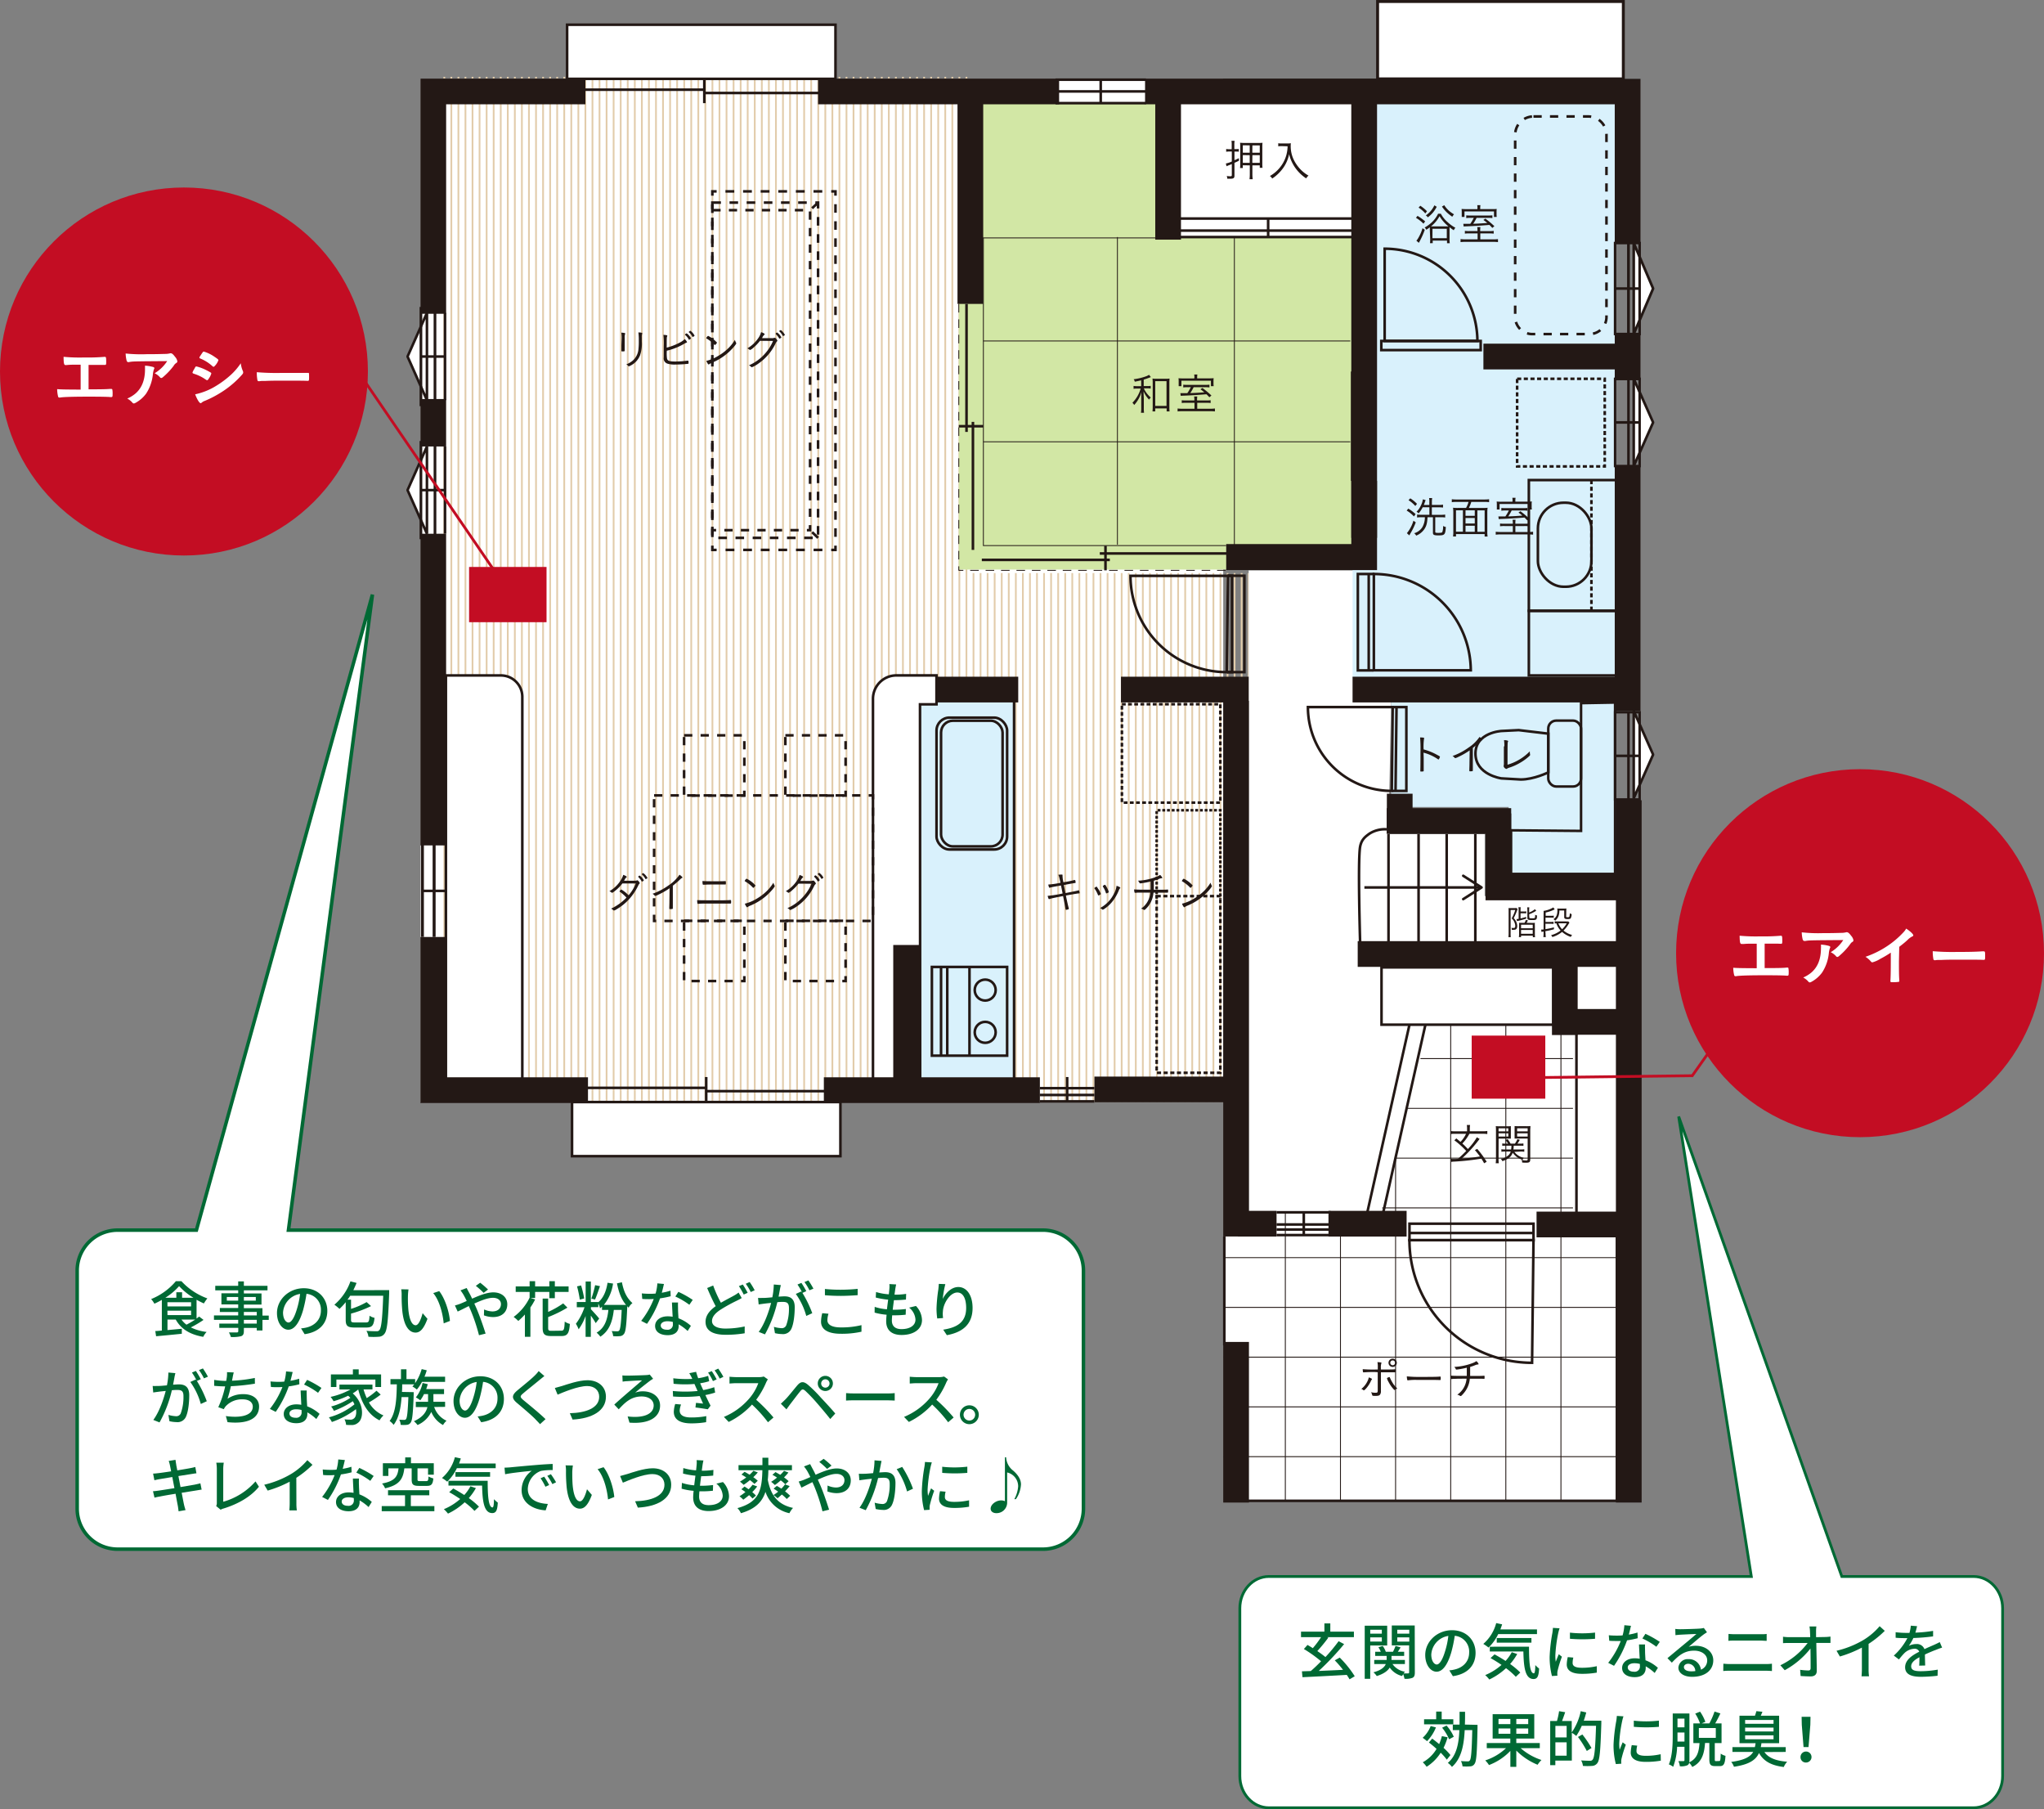 <svg xmlns="http://www.w3.org/2000/svg" xmlns:xlink="http://www.w3.org/1999/xlink" viewBox="0 0 743.12 657.57"><rect x="0" y="0" width="743.12" height="657.57" fill="#808080" stroke="none"/><defs><style>.cls-1,.cls-10,.cls-11,.cls-13,.cls-14,.cls-15,.cls-16,.cls-17,.cls-20,.cls-21,.cls-22,.cls-23,.cls-24,.cls-26,.cls-27,.cls-28,.cls-29,.cls-31,.cls-33,.cls-35,.cls-36,.cls-37,.cls-4,.cls-42,.cls-7{fill:none;}.cls-12,.cls-18,.cls-19,.cls-2,.cls-25,.cls-39,.cls-41,.cls-9{fill:#fff;}.cls-3{clip-path:url(#clip-path);}.cls-4{stroke:#e2ccab;stroke-width:0.64px;}.cls-10,.cls-11,.cls-13,.cls-14,.cls-15,.cls-16,.cls-17,.cls-18,.cls-19,.cls-20,.cls-21,.cls-22,.cls-23,.cls-24,.cls-25,.cls-26,.cls-27,.cls-28,.cls-29,.cls-30,.cls-31,.cls-33,.cls-35,.cls-36,.cls-38,.cls-39,.cls-4,.cls-41,.cls-42,.cls-7{stroke-miterlimit:10;}.cls-5{fill:#d2e7a5;}.cls-6{clip-path:url(#clip-path-2);}.cls-10,.cls-11,.cls-12,.cls-13,.cls-14,.cls-15,.cls-16,.cls-17,.cls-18,.cls-19,.cls-20,.cls-21,.cls-22,.cls-23,.cls-24,.cls-25,.cls-26,.cls-27,.cls-28,.cls-29,.cls-30,.cls-31,.cls-33,.cls-35,.cls-36,.cls-37,.cls-38,.cls-7,.cls-9{stroke:#231815;}.cls-7{stroke-width:0.33px;}.cls-8{fill:#d9f1fc;}.cls-12,.cls-37,.cls-9{stroke-linejoin:bevel;}.cls-16,.cls-18,.cls-20,.cls-21,.cls-22,.cls-24,.cls-26,.cls-27,.cls-28,.cls-29,.cls-38,.cls-9{stroke-width:0.94px;}.cls-10{stroke-width:0.98px;}.cls-11{stroke-width:0.98px;}.cls-12{stroke-width:0.96px;}.cls-13{stroke-width:0.91px;}.cls-14{stroke-width:1.02px;}.cls-15{stroke-width:0.89px;}.cls-17{stroke-width:0.89px;}.cls-19{stroke-width:1.07px;}.cls-20{stroke-dasharray:1.38 0.86;}.cls-21{stroke-dasharray:1.05 0.66;}.cls-22{stroke-dasharray:1.49 0.93;}.cls-23{stroke-width:0.92px;}.cls-24{stroke-dasharray:1.49 0.93;}.cls-25{stroke-width:0.94px;}.cls-26{stroke-dasharray:3.2 3.2;}.cls-27{stroke-dasharray:3.1 3.1;}.cls-28{stroke-dasharray:3.12;}.cls-29{stroke-dasharray:3;}.cls-30,.cls-34,.cls-38{fill:#231815;}.cls-30{stroke-width:0.94px;}.cls-31{stroke-width:0.91px;}.cls-32{fill:#c30d23;}.cls-33{stroke-width:1.08px;}.cls-35,.cls-37{stroke-width:0.31px;}.cls-36{stroke-width:0.94px;}.cls-37{stroke-dasharray:3.12 2.49;}.cls-39,.cls-41{stroke:#006934;}.cls-39{stroke-width:1.28px;}.cls-40{fill:#006934;}.cls-41{stroke-width:1.01px;}.cls-42{stroke:#c30d23;}</style><clipPath id="clip-path"><polygon class="cls-1" points="453.97 400.56 153.15 400.56 153.15 27.93 353.3 27.93 353.3 208.3 453.97 208.3 453.97 400.56"/></clipPath><clipPath id="clip-path-2"><polygon class="cls-1" points="596.11 545.5 444.93 545.5 444.93 440.32 502.22 440.22 519.6 372.34 571.87 372.35 571.87 443.04 595.83 443.5 596.11 545.5"/></clipPath></defs><g id="レイヤー_2" data-name="レイヤー 2"><g id="text"><rect class="cls-2" x="152.84" y="28.56" width="291.88" height="372.1"/><g class="cls-3"><line class="cls-4" x1="161.53" y1="17.65" x2="161.53" y2="417.01"/><line class="cls-4" x1="164.09" y1="17.65" x2="164.09" y2="417.01"/><line class="cls-4" x1="166.66" y1="17.65" x2="166.66" y2="417.01"/><line class="cls-4" x1="169.22" y1="17.65" x2="169.22" y2="417.01"/><line class="cls-4" x1="171.79" y1="17.65" x2="171.79" y2="417.01"/><line class="cls-4" x1="174.35" y1="17.65" x2="174.35" y2="417.01"/><line class="cls-4" x1="176.92" y1="17.65" x2="176.92" y2="417.01"/><line class="cls-4" x1="179.48" y1="17.65" x2="179.48" y2="417.01"/><line class="cls-4" x1="182.05" y1="17.65" x2="182.05" y2="417.01"/><line class="cls-4" x1="184.61" y1="17.65" x2="184.61" y2="417.01"/><line class="cls-4" x1="187.18" y1="17.65" x2="187.18" y2="417.01"/><line class="cls-4" x1="189.74" y1="17.65" x2="189.74" y2="417.01"/><line class="cls-4" x1="192.31" y1="17.65" x2="192.31" y2="417.01"/><line class="cls-4" x1="194.88" y1="17.65" x2="194.88" y2="417.01"/><line class="cls-4" x1="197.44" y1="17.65" x2="197.44" y2="417.01"/><line class="cls-4" x1="200.01" y1="17.65" x2="200.01" y2="417.01"/><line class="cls-4" x1="202.57" y1="17.65" x2="202.57" y2="417.01"/><line class="cls-4" x1="205.14" y1="17.65" x2="205.14" y2="417.01"/><line class="cls-4" x1="207.7" y1="17.65" x2="207.7" y2="417.01"/><line class="cls-4" x1="210.27" y1="17.65" x2="210.27" y2="417.01"/><line class="cls-4" x1="212.83" y1="17.65" x2="212.83" y2="417.01"/><line class="cls-4" x1="215.4" y1="17.65" x2="215.4" y2="417.01"/><line class="cls-4" x1="217.96" y1="17.65" x2="217.96" y2="417.01"/><line class="cls-4" x1="220.53" y1="17.65" x2="220.53" y2="417.01"/><line class="cls-4" x1="223.09" y1="17.65" x2="223.09" y2="417.01"/><line class="cls-4" x1="225.66" y1="17.65" x2="225.66" y2="417.01"/><line class="cls-4" x1="228.22" y1="17.65" x2="228.22" y2="417.01"/><line class="cls-4" x1="230.79" y1="17.65" x2="230.79" y2="417.01"/><line class="cls-4" x1="233.36" y1="17.65" x2="233.36" y2="417.01"/><line class="cls-4" x1="235.92" y1="17.65" x2="235.92" y2="417.01"/><line class="cls-4" x1="238.49" y1="17.65" x2="238.49" y2="417.01"/><line class="cls-4" x1="241.05" y1="17.65" x2="241.05" y2="417.01"/><line class="cls-4" x1="243.62" y1="17.65" x2="243.62" y2="417.01"/><line class="cls-4" x1="246.18" y1="17.65" x2="246.18" y2="417.01"/><line class="cls-4" x1="248.75" y1="17.65" x2="248.75" y2="417.01"/><line class="cls-4" x1="251.31" y1="17.65" x2="251.31" y2="417.01"/><line class="cls-4" x1="253.88" y1="17.65" x2="253.88" y2="417.01"/><line class="cls-4" x1="256.44" y1="17.65" x2="256.44" y2="417.01"/><line class="cls-4" x1="259.01" y1="17.65" x2="259.01" y2="417.01"/><line class="cls-4" x1="261.57" y1="17.65" x2="261.57" y2="417.01"/><line class="cls-4" x1="264.14" y1="17.65" x2="264.14" y2="417.01"/><line class="cls-4" x1="266.7" y1="17.65" x2="266.7" y2="417.01"/><line class="cls-4" x1="269.27" y1="17.65" x2="269.27" y2="417.01"/><line class="cls-4" x1="271.83" y1="17.65" x2="271.83" y2="417.01"/><line class="cls-4" x1="274.4" y1="17.65" x2="274.4" y2="417.01"/><line class="cls-4" x1="276.97" y1="17.65" x2="276.97" y2="417.01"/><line class="cls-4" x1="279.53" y1="17.65" x2="279.53" y2="417.01"/><line class="cls-4" x1="282.1" y1="17.65" x2="282.1" y2="417.01"/><line class="cls-4" x1="284.66" y1="17.65" x2="284.66" y2="417.01"/><line class="cls-4" x1="287.23" y1="17.65" x2="287.23" y2="417.01"/><line class="cls-4" x1="289.79" y1="17.65" x2="289.79" y2="417.01"/><line class="cls-4" x1="292.36" y1="17.65" x2="292.36" y2="417.01"/><line class="cls-4" x1="294.92" y1="17.65" x2="294.92" y2="417.01"/><line class="cls-4" x1="297.49" y1="17.65" x2="297.49" y2="417.01"/><line class="cls-4" x1="300.05" y1="17.65" x2="300.05" y2="417.01"/><line class="cls-4" x1="302.62" y1="17.65" x2="302.62" y2="417.01"/><line class="cls-4" x1="305.18" y1="17.65" x2="305.18" y2="417.01"/><line class="cls-4" x1="307.75" y1="17.65" x2="307.75" y2="417.01"/><line class="cls-4" x1="310.31" y1="17.65" x2="310.31" y2="417.01"/><line class="cls-4" x1="312.88" y1="17.65" x2="312.88" y2="417.01"/><line class="cls-4" x1="315.45" y1="17.65" x2="315.45" y2="417.01"/><line class="cls-4" x1="318.01" y1="17.65" x2="318.01" y2="417.01"/><line class="cls-4" x1="320.58" y1="17.65" x2="320.58" y2="417.01"/><line class="cls-4" x1="323.14" y1="17.65" x2="323.14" y2="417.01"/><line class="cls-4" x1="325.71" y1="17.65" x2="325.71" y2="417.01"/><line class="cls-4" x1="328.27" y1="17.65" x2="328.27" y2="417.01"/><line class="cls-4" x1="330.84" y1="17.65" x2="330.84" y2="417.01"/><line class="cls-4" x1="333.4" y1="17.65" x2="333.4" y2="417.01"/><line class="cls-4" x1="335.97" y1="17.65" x2="335.97" y2="417.01"/><line class="cls-4" x1="338.53" y1="17.65" x2="338.53" y2="417.01"/><line class="cls-4" x1="341.1" y1="17.65" x2="341.1" y2="417.01"/><line class="cls-4" x1="343.66" y1="17.65" x2="343.66" y2="417.01"/><line class="cls-4" x1="346.23" y1="17.65" x2="346.23" y2="417.01"/><line class="cls-4" x1="348.79" y1="17.65" x2="348.79" y2="417.01"/><line class="cls-4" x1="351.36" y1="17.65" x2="351.36" y2="417.01"/><line class="cls-4" x1="353.93" y1="17.65" x2="353.93" y2="417.01"/><line class="cls-4" x1="356.49" y1="17.65" x2="356.49" y2="417.01"/><line class="cls-4" x1="359.06" y1="17.65" x2="359.06" y2="417.01"/><line class="cls-4" x1="361.62" y1="17.65" x2="361.62" y2="417.01"/><line class="cls-4" x1="364.19" y1="17.65" x2="364.19" y2="417.01"/><line class="cls-4" x1="366.75" y1="17.65" x2="366.75" y2="417.01"/><line class="cls-4" x1="369.32" y1="17.65" x2="369.32" y2="417.01"/><line class="cls-4" x1="371.88" y1="17.65" x2="371.88" y2="417.01"/><line class="cls-4" x1="374.45" y1="17.65" x2="374.45" y2="417.01"/><line class="cls-4" x1="377.01" y1="17.65" x2="377.01" y2="417.01"/><line class="cls-4" x1="379.58" y1="17.65" x2="379.58" y2="417.01"/><line class="cls-4" x1="382.14" y1="17.65" x2="382.14" y2="417.01"/><line class="cls-4" x1="384.71" y1="17.65" x2="384.71" y2="417.01"/><line class="cls-4" x1="387.27" y1="17.65" x2="387.27" y2="417.01"/><line class="cls-4" x1="389.84" y1="17.65" x2="389.84" y2="417.01"/><line class="cls-4" x1="392.41" y1="17.65" x2="392.41" y2="417.01"/><line class="cls-4" x1="394.97" y1="17.65" x2="394.97" y2="417.01"/><line class="cls-4" x1="397.54" y1="17.65" x2="397.54" y2="417.01"/><line class="cls-4" x1="400.1" y1="17.65" x2="400.1" y2="417.01"/><line class="cls-4" x1="402.67" y1="17.65" x2="402.67" y2="417.01"/><line class="cls-4" x1="405.23" y1="17.65" x2="405.23" y2="417.01"/><line class="cls-4" x1="407.8" y1="17.65" x2="407.8" y2="417.01"/><line class="cls-4" x1="410.36" y1="17.65" x2="410.36" y2="417.01"/><line class="cls-4" x1="412.93" y1="17.65" x2="412.93" y2="417.01"/><line class="cls-4" x1="415.49" y1="17.65" x2="415.49" y2="417.01"/><line class="cls-4" x1="418.06" y1="17.65" x2="418.06" y2="417.01"/><line class="cls-4" x1="420.62" y1="17.65" x2="420.62" y2="417.01"/><line class="cls-4" x1="423.19" y1="17.65" x2="423.19" y2="417.01"/><line class="cls-4" x1="425.75" y1="17.65" x2="425.75" y2="417.01"/><line class="cls-4" x1="428.32" y1="17.65" x2="428.32" y2="417.01"/><line class="cls-4" x1="430.89" y1="17.65" x2="430.89" y2="417.01"/><line class="cls-4" x1="433.45" y1="17.65" x2="433.45" y2="417.01"/><line class="cls-4" x1="436.02" y1="17.65" x2="436.02" y2="417.01"/><line class="cls-4" x1="438.58" y1="17.65" x2="438.58" y2="417.01"/><line class="cls-4" x1="441.15" y1="17.65" x2="441.15" y2="417.01"/><line class="cls-4" x1="443.71" y1="17.65" x2="443.71" y2="417.01"/><line class="cls-4" x1="446.28" y1="17.65" x2="446.28" y2="417.01"/><line class="cls-4" x1="448.84" y1="17.65" x2="448.84" y2="417.01"/><line class="cls-4" x1="451.41" y1="17.65" x2="451.41" y2="417.01"/><line class="cls-4" x1="453.97" y1="17.65" x2="453.97" y2="417.01"/></g><polygon class="cls-5" points="493.98 207.01 348.61 207.01 348.61 37.49 421.29 37.49 421.29 86.16 493.98 86.16 493.98 207.01"/><polygon class="cls-2" points="594.47 545.5 445.9 545.5 445.12 449.41 453.97 449.41 453.97 207.32 493.98 207.32 492.59 254.74 505.75 254.74 504.81 303.16 539.78 303.16 539.78 325.71 594.89 325.71 594.47 545.5"/><g class="cls-6"><line class="cls-7" x1="467.3" y1="362.03" x2="467.3" y2="551.71"/><line class="cls-7" x1="487.34" y1="362.03" x2="487.34" y2="551.71"/><line class="cls-7" x1="507.38" y1="362.03" x2="507.38" y2="551.71"/><line class="cls-7" x1="527.42" y1="362.03" x2="527.42" y2="551.71"/><line class="cls-7" x1="547.46" y1="362.03" x2="547.46" y2="551.71"/><line class="cls-7" x1="567.5" y1="362.03" x2="567.5" y2="551.71"/><line class="cls-7" x1="587.54" y1="362.03" x2="587.54" y2="551.71"/><line class="cls-7" x1="439.68" y1="529.45" x2="620.85" y2="529.45"/><line class="cls-7" x1="439.68" y1="511.36" x2="620.85" y2="511.36"/><line class="cls-7" x1="439.68" y1="493.28" x2="620.85" y2="493.28"/><line class="cls-7" x1="439.68" y1="475.19" x2="620.85" y2="475.19"/><line class="cls-7" x1="439.68" y1="457.11" x2="620.85" y2="457.11"/><line class="cls-7" x1="439.68" y1="439.02" x2="620.85" y2="439.02"/><line class="cls-7" x1="439.68" y1="420.94" x2="620.85" y2="420.94"/><line class="cls-7" x1="439.68" y1="402.85" x2="620.85" y2="402.85"/><line class="cls-7" x1="439.68" y1="384.77" x2="620.85" y2="384.77"/></g><rect class="cls-8" x="332.22" y="251.7" width="36.46" height="142.71"/><rect class="cls-8" x="491.74" y="32.05" width="95.44" height="214.49"/><rect class="cls-2" x="428.44" y="36.89" width="65.23" height="49.27"/><polygon class="cls-8" points="587.18 317.52 548.49 317.52 548.49 293.32 505.75 293.32 505.75 254.74 587.18 254.74 587.18 317.52"/><polygon class="cls-9" points="155.22 194 155.22 162.28 148.17 178.14 155.22 194"/><rect class="cls-10" x="153.03" y="160.78" width="5.11" height="34.71"/><polygon class="cls-9" points="155.22 145.45 155.22 113.73 148.17 129.59 155.22 145.45"/><rect class="cls-11" x="153.03" y="112.05" width="5.11" height="35.09"/><polygon class="cls-12" points="593.96 121.41 593.96 88.34 601.01 104.88 593.96 121.41"/><rect class="cls-13" x="587.18" y="88.34" width="8.93" height="33.06"/><line class="cls-14" x1="592.05" y1="123.59" x2="592.05" y2="86.16"/><polygon class="cls-9" points="593.96 169.4 593.96 137.68 601.01 153.54 593.96 169.4"/><rect class="cls-15" x="587.18" y="137.68" width="8.93" height="31.71"/><line class="cls-16" x1="592.05" y1="169.4" x2="592.05" y2="137.68"/><polygon class="cls-9" points="593.96 290.13 593.96 258.42 601.01 274.27 593.96 290.13"/><rect class="cls-17" x="587.18" y="258.87" width="8.93" height="31.71"/><line class="cls-16" x1="592.05" y1="290.58" x2="592.05" y2="258.87"/><rect class="cls-16" x="340.48" y="260.83" width="25.67" height="47.93" rx="4.71"/><rect class="cls-16" x="342.13" y="261.96" width="22.37" height="45.67" rx="4.29"/><rect class="cls-16" x="338.8" y="351.45" width="27.35" height="32.25"/><circle class="cls-16" cx="358.18" cy="359.86" r="3.81"/><circle class="cls-16" cx="358.18" cy="375.22" r="3.81"/><line class="cls-16" x1="352.47" y1="383.7" x2="352.47" y2="351.45"/><line class="cls-16" x1="344.39" y1="383.85" x2="344.39" y2="351.59"/><line class="cls-16" x1="342.13" y1="383.75" x2="342.13" y2="351.5"/><rect class="cls-18" x="206.18" y="8.99" width="97.57" height="19.67"/><rect class="cls-18" x="207.97" y="400.56" width="97.57" height="19.67"/><rect class="cls-19" x="500.84" y="0.54" width="89.34" height="28.13"/><rect class="cls-20" x="407.89" y="255.96" width="35.77" height="35.77"/><polyline class="cls-21" points="420.52 326.65 420.52 294.5 443.66 294.5 443.66 326.65"/><rect class="cls-22" x="420.52" y="325.71" width="23.14" height="64.22"/><rect class="cls-23" x="562.89" y="261.92" width="11.92" height="23.95" rx="2.89"/><rect class="cls-16" x="555.83" y="222.02" width="31.99" height="23.48"/><rect class="cls-16" x="555.83" y="174.49" width="31.95" height="47.52"/><rect class="cls-16" x="559.12" y="182.72" width="19.47" height="30.54" rx="9.31"/><line class="cls-24" x1="578.58" y1="174.49" x2="578.58" y2="222"/><rect class="cls-24" x="551.57" y="137.68" width="31.85" height="31.85"/><path class="cls-25" d="M162.11,245.5h20a7.78,7.78,0,0,1,7.78,7.78V392.22a0,0,0,0,1,0,0H162.11a0,0,0,0,1,0,0V245.5A0,0,0,0,1,162.11,245.5Z"/><rect class="cls-16" x="502.27" y="351.61" width="62.49" height="20.83"/><path class="cls-18" d="M334.53,392.22H317.38V254a8.51,8.51,0,0,1,8.51-8.51h14.59V256h-6Z"/><polyline class="cls-16" points="303.75 198.32 303.75 199.88 302.19 199.88"/><line class="cls-26" x1="298.99" y1="199.87" x2="262.14" y2="199.87"/><polyline class="cls-16" points="260.54 199.88 258.98 199.88 258.98 198.32"/><line class="cls-27" x1="258.98" y1="195.21" x2="258.98" y2="72.67"/><polyline class="cls-16" points="258.98 71.12 258.98 69.56 260.54 69.56"/><line class="cls-26" x1="263.75" y1="69.56" x2="300.59" y2="69.56"/><polyline class="cls-16" points="302.19 69.56 303.75 69.56 303.75 71.12"/><line class="cls-27" x1="303.75" y1="74.22" x2="303.75" y2="196.76"/><rect class="cls-28" x="258.98" y="73.64" width="38.44" height="121.86"/><rect class="cls-29" x="237.81" y="289.11" width="79.56" height="45.62"/><rect class="cls-29" x="248.71" y="267.27" width="21.9" height="21.9"/><rect class="cls-29" x="285.53" y="267.27" width="21.9" height="21.9"/><rect class="cls-29" x="248.71" y="334.68" width="21.9" height="21.9"/><rect class="cls-29" x="285.53" y="334.68" width="21.9" height="21.9"/><path class="cls-29" d="M557.51,42.33h19.9A6.65,6.65,0,0,1,584.05,49v66.21a6.22,6.22,0,0,1-6.22,6.22H557.08a6.22,6.22,0,0,1-6.22-6.22V49A6.65,6.65,0,0,1,557.51,42.33Z"/><line class="cls-30" x1="512.43" y1="372.44" x2="497.18" y2="440.32"/><line class="cls-30" x1="518.23" y1="372.44" x2="502.98" y2="440.32"/><line class="cls-16" x1="368.68" y1="254.73" x2="368.68" y2="392.22"/><polyline class="cls-29" points="258.98 76.39 294.51 76.39 294.51 192.7 258.98 192.7"/><line class="cls-29" x1="297.42" y1="195.5" x2="294.51" y2="192.7"/><line class="cls-29" x1="297.42" y1="73.64" x2="294.51" y2="76.39"/><polygon class="cls-31" points="587.18 317.64 573.68 317.64 549.37 317.64 549.37 301.79 574.81 302.01 574.81 255.57 587.18 255.35 587.18 317.64"/><path class="cls-16" d="M545.84,282.92l7.07.4c4.76,0,10-2.58,10-2.58l0-14.08-10.77-1.28-6.25.31s-9.47.49-9.47,8.21S545.84,282.92,545.84,282.92Z"/><rect class="cls-32" x="535.05" y="376.41" width="26.76" height="22.92"/><rect class="cls-32" x="170.54" y="206.07" width="28.16" height="20.08"/><line class="cls-33" x1="153.57" y1="340.56" x2="153.57" y2="307.05"/><line class="cls-33" x1="157.83" y1="340.56" x2="157.83" y2="307.05"/><line class="cls-16" x1="504.81" y1="303.16" x2="504.81" y2="343.31"/><line class="cls-16" x1="515.74" y1="303.16" x2="515.74" y2="343.31"/><line class="cls-16" x1="525.96" y1="303.16" x2="525.96" y2="343.31"/><line class="cls-16" x1="536.37" y1="303.16" x2="536.37" y2="343.31"/><path class="cls-16" d="M494.51,343.31s-.95-31,0-35.68c.52-2.55,1.91-3.57,3.43-4.66a10.39,10.39,0,0,1,6.2-1.54"/><line class="cls-16" x1="496.04" y1="322.56" x2="537.98" y2="322.56"/><path class="cls-34" d="M531.58,327.05a.48.48,0,0,1,.15-.65l6-3.84-6-3.84a.48.48,0,0,1-.15-.65.47.47,0,0,1,.65-.14l6.66,4.24a.47.47,0,0,1,0,.78l-6.66,4.24a.46.46,0,0,1-.25.08A.49.49,0,0,1,531.58,327.05Z"/><line class="cls-35" x1="355.65" y1="86.47" x2="420.52" y2="86.47"/><line class="cls-35" x1="448.77" y1="86.16" x2="448.77" y2="197.99"/><line class="cls-35" x1="406.25" y1="86.16" x2="406.25" y2="197.99"/><polyline class="cls-35" points="357.52 86.47 357.52 198.3 445.8 198.3"/><line class="cls-35" x1="357.52" y1="123.93" x2="490.92" y2="123.93"/><line class="cls-35" x1="357.52" y1="160.58" x2="490.92" y2="160.58"/><line class="cls-16" x1="573.14" y1="374.7" x2="573.14" y2="444.77"/><line class="cls-36" x1="351.39" y1="110.46" x2="351.39" y2="156.99"/><line class="cls-36" x1="353.72" y1="153.34" x2="353.72" y2="199.87"/><line class="cls-36" x1="348.59" y1="154.92" x2="357.52" y2="154.92"/><line class="cls-36" x1="446.37" y1="201.17" x2="399.84" y2="201.17"/><line class="cls-36" x1="403.49" y1="203.5" x2="356.95" y2="203.5"/><line class="cls-36" x1="401.91" y1="198.37" x2="401.91" y2="207.3"/><line class="cls-9" x1="587.18" y1="274.73" x2="596.11" y2="274.73"/><line class="cls-9" x1="587.18" y1="153.54" x2="596.11" y2="153.54"/><line class="cls-9" x1="587.18" y1="104.88" x2="596.11" y2="104.88"/><line class="cls-9" x1="400.18" y1="37.49" x2="400.18" y2="28.66"/><line class="cls-9" x1="161.82" y1="129.59" x2="153.03" y2="129.59"/><line class="cls-9" x1="161.82" y1="178.14" x2="153.03" y2="178.14"/><line class="cls-16" x1="161.79" y1="145.45" x2="161.79" y2="113.73"/><line class="cls-16" x1="161.79" y1="194" x2="161.79" y2="162.28"/><line class="cls-9" x1="162.11" y1="323.81" x2="153.57" y2="323.81"/><polyline class="cls-37" points="348.58 110.46 348.58 207.3 446.42 207.3"/><path class="cls-16" d="M557,495.33a44.57,44.57,0,0,1-44.58-44.57h45.1Z"/><rect class="cls-16" x="512.43" y="444.77" width="45.1" height="5.99"/><line class="cls-16" x1="557.53" y1="448.16" x2="512.43" y2="448.16"/><path class="cls-16" d="M506,287.47A30.46,30.46,0,0,1,475.51,257h30.82Z"/><polyline class="cls-16" points="506.15 257.01 511.3 257.01 511.3 287.47 506.15 287.47"/><line class="cls-16" x1="507.72" y1="257.01" x2="507.36" y2="287.47"/><path class="cls-16" d="M499.48,208.63a35.21,35.21,0,0,1,35.24,35H499.48Z"/><polyline class="cls-16" points="499.69 208.63 493.66 208.63 493.66 243.67 499.27 243.67"/><line class="cls-16" x1="497.62" y1="243.67" x2="497.62" y2="208.63"/><path class="cls-16" d="M446,244.3a35,35,0,0,1-35-35h35.45Z"/><polyline class="cls-16" points="446.42 209.26 447.92 209.26 447.92 244.3 446.01 244.3"/><polyline class="cls-16" points="446.22 209.26 452.42 209.26 452.42 244.3 446.22 244.3"/><path class="cls-16" d="M503.41,90.4a33.7,33.7,0,0,1,33.72,33.53H503.41Z"/><rect class="cls-16" x="502.19" y="123.93" width="36.13" height="3.32"/><line class="cls-16" x1="424.68" y1="79.43" x2="496.58" y2="79.43"/><line class="cls-16" x1="424.68" y1="83.81" x2="496.58" y2="83.81"/><line class="cls-16" x1="424.68" y1="86.16" x2="496.58" y2="86.16"/><line class="cls-16" x1="378.07" y1="397.99" x2="397.89" y2="397.99"/><line class="cls-16" x1="378.07" y1="395.52" x2="397.89" y2="395.52"/><line class="cls-16" x1="378.07" y1="400.31" x2="397.89" y2="400.31"/><line class="cls-16" x1="464.1" y1="446.9" x2="483.92" y2="446.9"/><line class="cls-16" x1="464.1" y1="445.06" x2="483.92" y2="445.06"/><line class="cls-16" x1="464.1" y1="440.64" x2="483.92" y2="440.64"/><line class="cls-16" x1="464.1" y1="448.91" x2="483.92" y2="448.91"/><line class="cls-38" x1="445.12" y1="449.41" x2="445.12" y2="489"/><line class="cls-16" x1="453.88" y1="545.5" x2="589.69" y2="545.5"/><line class="cls-16" x1="491.6" y1="135.03" x2="491.6" y2="174.8"/><line class="cls-16" x1="493.98" y1="135.03" x2="493.98" y2="174.8"/><line class="cls-16" x1="496.54" y1="135.03" x2="496.54" y2="174.8"/><line class="cls-16" x1="498.91" y1="135.03" x2="498.91" y2="174.8"/><line class="cls-36" x1="383.75" y1="28.97" x2="416.61" y2="28.97"/><line class="cls-36" x1="383.75" y1="33.23" x2="416.61" y2="33.23"/><line class="cls-36" x1="383.75" y1="37.49" x2="416.61" y2="37.49"/><polygon class="cls-34" points="162.2 37.91 212.83 37.91 212.83 28.56 152.84 28.56 152.84 114.05 162.2 114.05 162.2 37.91"/><rect class="cls-34" x="152.84" y="145.03" width="9.35" height="17.25"/><rect class="cls-34" x="152.84" y="194" width="9.35" height="113.28"/><polygon class="cls-34" points="162.2 340.56 152.84 340.56 152.84 400.91 213.77 400.91 213.77 391.56 162.2 391.56 162.2 340.56"/><polygon class="cls-34" points="334.11 343.47 324.75 343.47 324.75 391.56 299.52 391.56 299.52 400.91 378.06 400.91 378.06 391.56 334.11 391.56 334.11 343.47"/><rect class="cls-34" x="340.79" y="245.96" width="29.4" height="9.35"/><polygon class="cls-34" points="454.07 254.73 453.97 254.73 453.97 245.96 407.54 245.96 407.54 255.31 444.72 255.31 444.72 391.3 397.89 391.3 397.89 400.66 444.72 400.66 444.72 449.41 450.03 449.41 450.03 449.45 464.1 449.45 464.1 440.1 454.07 440.1 454.07 254.73"/><rect class="cls-34" x="482.98" y="440.1" width="28.41" height="9.35"/><rect class="cls-34" x="444.72" y="487.75" width="9.35" height="58.38"/><path class="cls-34" d="M587.48,290.86v27h-38V295.66h-.07v-1.92H513.56v-5.26h-9.35v5.26h-.07v9.36h35.94v24.14h47.4v14.84H493.61v9.35h70.62v24.76h9.35v-.1h13.9v64.3H558.63v9.35h28.85v96.38h9.36V290.86Zm-13.9,75.88V351.43h13.9v15.31Z"/><polygon class="cls-34" points="596.42 258.42 596.42 169.53 587.06 169.53 587.06 245.96 491.74 245.96 491.74 255.31 587.06 255.31 587.06 258.42 596.42 258.42"/><polygon class="cls-34" points="596.42 121.41 587.06 121.41 587.06 124.91 539.31 124.91 539.31 134.27 587.06 134.27 587.06 138.19 596.42 138.19 596.42 121.41"/><polygon class="cls-34" points="500.64 207.21 500.64 174.8 491.28 174.8 491.28 197.75 445.8 197.75 445.8 207.21 500.64 207.21"/><polygon class="cls-34" points="420.01 87.1 429.36 87.1 429.36 37.91 491.28 37.91 491.28 195.5 500.64 195.5 500.64 37.91 587.06 37.91 587.06 88.34 596.42 88.34 596.42 28.66 587.82 28.66 587.82 28.56 416.3 28.56 416.3 37.91 420.01 37.91 420.01 87.1"/><polygon class="cls-34" points="297.42 37.91 348.11 37.91 348.11 110.46 357.46 110.46 357.46 37.91 385.05 37.91 385.05 28.56 297.42 28.56 297.42 37.91"/><line class="cls-16" x1="212.83" y1="32.6" x2="256.06" y2="32.6"/><line class="cls-16" x1="256.08" y1="33.8" x2="299.31" y2="33.8"/><line class="cls-16" x1="256.06" y1="28.66" x2="256.06" y2="37.49"/><line class="cls-16" x1="213.52" y1="395.4" x2="256.75" y2="395.4"/><line class="cls-16" x1="256.77" y1="396.6" x2="300" y2="396.6"/><line class="cls-16" x1="256.75" y1="391.46" x2="256.75" y2="400.29"/><line class="cls-16" x1="387.98" y1="391.46" x2="387.98" y2="400.31"/><line class="cls-16" x1="474.01" y1="440.64" x2="474.01" y2="448.91"/><line class="cls-36" x1="461.05" y1="79.43" x2="461.05" y2="86.16"/><path class="cls-34" d="M226,123a11,11,0,0,0-.14-2.1c1.08.07,1.45.15,1.45.32a.36.36,0,0,1-.06.19,4.28,4.28,0,0,0-.13,1.49v2.61c0,.48,0,1.43,0,1.59s0,.25,0,.32-.06.28-.24.3-.38,0-.57,0h-.16c-.21,0-.24-.08-.24-.32,0-.08,0-.19,0-.49,0-.56,0-1.16,0-1.46Zm7.49-1.79a.31.31,0,0,1-.05.17,4,4,0,0,0-.11,1.25c0,.16,0,.4,0,.72v.78a12.87,12.87,0,0,1-.63,5,7,7,0,0,1-3.36,3.7,2.92,2.92,0,0,1-.72.32c-.11,0-.11,0-.3-.24a2.1,2.1,0,0,0-.61-.48A8.65,8.65,0,0,0,230,131.1a6.22,6.22,0,0,0,2.13-4.37,25.62,25.62,0,0,0,.11-2.91,20.91,20.91,0,0,0-.15-3C233.23,120.88,233.5,120.94,233.5,121.2Z"/><path class="cls-34" d="M241.32,125.82a25.64,25.64,0,0,0-.14-4.11c1,.05,1.44.14,1.44.35a.58.58,0,0,1-.07.22c-.16.37-.16.37-.16,4.07a21,21,0,0,0,5.05-2,6.33,6.33,0,0,0,1.49-1.1,2.76,2.76,0,0,1,.84,1.1c0,.1-.06.15-.24.21a6.38,6.38,0,0,0-1,.51,22.51,22.51,0,0,1-6.1,2.4,13,13,0,0,0,.07,2.82c.19.87.85,1.11,3.1,1.11a33.14,33.14,0,0,0,4.36-.32l.14,0c.1,0,.14,0,.18.13a3,3,0,0,1,.06.62c0,.29,0,.37-.17.4a40.79,40.79,0,0,1-4.42.26,9.22,9.22,0,0,1-3-.29,2,2,0,0,1-1.44-2.29Zm7.81-4.35a.5.5,0,0,0,.13-.1c.23-.16.31-.21.39-.19a3.08,3.08,0,0,1,.86.77,3.64,3.64,0,0,1,.7,1c0,.08,0,.14-.27.3s-.34.26-.38.26-.1,0-.16-.13a5.48,5.48,0,0,0-1.27-1.6c-.06-.06-.09-.1-.09-.14S249.07,121.52,249.13,121.47Zm1.88-1.24a4.91,4.91,0,0,1,1.5,1.75c0,.1,0,.13-.37.35s-.22.15-.29.15-.08,0-.12-.12a5.32,5.32,0,0,0-1.29-1.6s-.06-.06-.06-.09S250.86,120.22,251,120.23Z"/><path class="cls-34" d="M259.9,125.4a.26.26,0,0,1-.18-.11,12.34,12.34,0,0,0-2.59-2.09c-.35-.21-.37-.23-.37-.31a1.71,1.71,0,0,1,.4-.59c.13-.16.21-.21.32-.21a10.57,10.57,0,0,1,3.19,2.43C260.67,124.72,260.08,125.4,259.9,125.4Zm7.7-.84a.4.4,0,0,1,.08.22c0,.37-1.54,2.15-2.9,3.36a20.81,20.81,0,0,1-6,3.73,4.86,4.86,0,0,0-.93.5.35.35,0,0,1-.21.11c-.19,0-.57-.61-.83-1.31a14.75,14.75,0,0,0,4.05-1.67,18.82,18.82,0,0,0,3.6-2.62,14.86,14.86,0,0,0,2.72-3.35A4.84,4.84,0,0,0,267.6,124.56Z"/><path class="cls-34" d="M276.3,123.88a15.6,15.6,0,0,1-2.43,2.53,4,4,0,0,1-1.16.8.3.3,0,0,1-.2-.09,3.25,3.25,0,0,0-.82-.5,11.86,11.86,0,0,0,3.82-3.49,6.8,6.8,0,0,0,1.2-2.41c.77.27,1.29.55,1.29.75s0,.11-.15.21a3.64,3.64,0,0,0-.69.94l-.17.29h3.57a2.35,2.35,0,0,0,.94-.12.48.48,0,0,1,.23,0c.11,0,.19,0,.41.3a1.81,1.81,0,0,1,.48.71c0,.11,0,.17-.18.32a2.45,2.45,0,0,0-.41.59,18.65,18.65,0,0,1-6.31,7.44,10.54,10.54,0,0,1-2.38,1.33.26.26,0,0,1-.21-.1,2.63,2.63,0,0,0-.85-.59,16.74,16.74,0,0,0,6.28-4.77,15.75,15.75,0,0,0,2.48-4.1Zm7.11-.8a.16.16,0,0,1-.16-.12,6.66,6.66,0,0,0-1.22-1.54.36.36,0,0,1,0-.13s0-.05,0-.11a1,1,0,0,1,.51-.32,4.68,4.68,0,0,1,1.49,1.71.34.34,0,0,1,0,.15A1.57,1.57,0,0,1,283.41,123.08Zm1.93-1.39c0,.08,0,.11-.19.23a1.35,1.35,0,0,1-.45.22c-.05,0-.09,0-.14-.14a5.84,5.84,0,0,0-1.15-1.48.18.18,0,0,1-.08-.14.24.24,0,0,1,0-.11,1.13,1.13,0,0,1,.53-.29c.2,0,1,.85,1.39,1.55A.29.29,0,0,1,285.34,121.69Z"/><path class="cls-34" d="M223.34,324a2.41,2.41,0,0,1-.83.51.22.22,0,0,1-.16-.08,2.69,2.69,0,0,0-.8-.51,11.64,11.64,0,0,0,4.53-4.66,6.33,6.33,0,0,0,.51-1.28c.74.26,1.25.56,1.25.75s0,.11-.13.19a1.86,1.86,0,0,0-.5.64c-.11.2-.19.34-.33.55h2.45c1.89,0,1.93,0,2.21-.11a.28.28,0,0,1,.17-.05c.13,0,.27.13.58.49a1.48,1.48,0,0,1,.3.53c0,.08,0,.11-.13.23a2.31,2.31,0,0,0-.43.68,21,21,0,0,1-3.18,4.81,19.11,19.11,0,0,1-4.69,3.81,2.57,2.57,0,0,1-.93.44.3.3,0,0,1-.24-.11,2.81,2.81,0,0,0-.82-.57,19,19,0,0,0,5.59-4,13.68,13.68,0,0,0-2.4-2.12c-.08-.06-.13-.11-.13-.16s.06-.16.3-.4.28-.25.37-.25a10.26,10.26,0,0,1,2.61,2.08,14,14,0,0,0,1-1.25,13.24,13.24,0,0,0,1.62-3.06c-1.91,0-1.94,0-4.85,0A14.4,14.4,0,0,1,223.34,324Zm10.1-3.54c-.06,0-.11,0-.16-.13a6.1,6.1,0,0,0-1.22-1.53.34.34,0,0,1,0-.13.45.45,0,0,1,0-.11.92.92,0,0,1,.51-.32,4.68,4.68,0,0,1,1.49,1.71.3.3,0,0,1-.05.14A1.65,1.65,0,0,1,233.44,320.41Zm1.94-1.39c0,.09,0,.11-.19.24a1.24,1.24,0,0,1-.45.22c-.05,0-.1-.05-.15-.16a6.12,6.12,0,0,0-1.15-1.47c-.06-.07-.08-.1-.08-.15a.41.41,0,0,1,0-.11,1.14,1.14,0,0,1,.53-.28,4.88,4.88,0,0,1,1.39,1.55A.47.47,0,0,1,235.38,319Z"/><path class="cls-34" d="M243.47,322.83a26.6,26.6,0,0,1-4.1,2.35,4.44,4.44,0,0,1-1.15.46.29.29,0,0,1-.21-.12,2.68,2.68,0,0,0-.78-.66,23.29,23.29,0,0,0,5.86-3.07,14.16,14.16,0,0,0,3.95-3.86c.63.42,1.07.85,1.07,1s0,.11-.14.16a3.74,3.74,0,0,0-.83.67c-.95.88-1.44,1.31-2.52,2.16v5.27c0,.91,0,1.84,0,2.24,0,.18,0,.29,0,.3a.8.8,0,0,0,0,.28v.14c0,.21-.18.27-.85.27-.37,0-.43,0-.43-.24v-.09c0-.72.06-1.52.06-2.9Z"/><path class="cls-34" d="M260.16,327.23c2.46,0,4.53,0,5.12-.1h.32c.16,0,.21.16.21.65s0,.63-.24.63a1.25,1.25,0,0,1-.24,0c-.43,0-2.16,0-5.64,0s-5.1,0-5.82.11a.32.32,0,0,1-.13,0c-.19,0-.24-.21-.29-1.36C254.56,327.21,255.33,327.23,260.16,327.23Zm-.59-6.92c1.74,0,3.44,0,3.9-.06l.24,0c.16,0,.19.1.19.61s0,.63-.22.63h-.22l-.34,0h-.45c-1.09,0-1.45,0-2.59,0-2.05,0-2.77,0-3.72.07H256l-.22,0h-.08a.21.21,0,0,1-.23-.18,6.64,6.64,0,0,1-.08-1.16C256.3,320.28,257.33,320.31,259.57,320.31Z"/><path class="cls-34" d="M273.89,322.7a.24.24,0,0,1-.18-.11,12.32,12.32,0,0,0-2.59-2.1c-.36-.21-.37-.22-.37-.3a1.57,1.57,0,0,1,.4-.6c.13-.16.21-.2.32-.2a10.36,10.36,0,0,1,3.18,2.43C274.65,322,274.06,322.7,273.89,322.7Zm7.7-.85a.42.42,0,0,1,.08.22c0,.37-1.54,2.15-2.9,3.37a21,21,0,0,1-6,3.73,4.17,4.17,0,0,0-.93.49.38.38,0,0,1-.21.11c-.19,0-.57-.6-.83-1.31a15.14,15.14,0,0,0,4.05-1.66,19.3,19.3,0,0,0,3.6-2.63,14.79,14.79,0,0,0,2.72-3.34A4.82,4.82,0,0,0,281.59,321.85Z"/><path class="cls-34" d="M290.29,321.18a16.07,16.07,0,0,1-2.44,2.53,4,4,0,0,1-1.15.8.29.29,0,0,1-.21-.1,3,3,0,0,0-.81-.49,12.09,12.09,0,0,0,3.82-3.49,7,7,0,0,0,1.2-2.42c.77.27,1.28.56,1.28.75s0,.11-.14.21a3.59,3.59,0,0,0-.69.94c-.1.16-.13.23-.18.29.47,0,1.61,0,3.57,0a2.17,2.17,0,0,0,.95-.13.59.59,0,0,1,.22,0c.11,0,.19,0,.42.31a1.8,1.8,0,0,1,.48.7c0,.11,0,.18-.18.32a2.45,2.45,0,0,0-.41.59,18.75,18.75,0,0,1-6.31,7.45,10.56,10.56,0,0,1-2.38,1.32.29.29,0,0,1-.21-.09,2.49,2.49,0,0,0-.85-.59,16.73,16.73,0,0,0,6.27-4.77,15.22,15.22,0,0,0,2.48-4.1Zm7.1-.8c-.06,0-.11,0-.16-.13a6.6,6.6,0,0,0-1.21-1.54.21.21,0,0,1,0-.12.63.63,0,0,1,0-.12,1,1,0,0,1,.51-.32,4.72,4.72,0,0,1,1.49,1.72.24.24,0,0,1-.05.14A1.56,1.56,0,0,1,297.39,320.38Zm1.94-1.39c0,.08,0,.11-.19.22a1.24,1.24,0,0,1-.45.22c-.05,0-.1,0-.14-.14a5.66,5.66,0,0,0-1.16-1.47.27.27,0,0,1-.08-.15.41.41,0,0,1,.05-.11,1.08,1.08,0,0,1,.53-.29,5,5,0,0,1,1.39,1.56A.37.37,0,0,1,299.33,319Z"/><path class="cls-34" d="M386.78,321.69l.57,2.91c2.53-.48,3.83-.73,4.44-.91l.37-.09c.11,0,.16,0,.2.19a3.32,3.32,0,0,1,.15.77c0,.11-.07.16-.23.17l-.11,0H392c-1.31.2-1.77.28-4.49.77.59,2.77.8,3.73,1,4.39a2.11,2.11,0,0,1,.08.38.21.21,0,0,1-.14.21,2.6,2.6,0,0,1-.83.21c-.21,0-.21,0-.37-1-.07-.45-.27-1.57-.75-4-3,.58-4,.78-4.66,1a2.93,2.93,0,0,1-.45.11c-.16,0-.32-.39-.5-1.19a40,40,0,0,0,5.43-.86c-.05-.29-.05-.29-.58-2.91-3.05.54-3.21.57-4.08.8a.28.28,0,0,1-.13,0c-.08,0-.11,0-.17-.21a3.91,3.91,0,0,1-.24-.93,29.42,29.42,0,0,0,4.42-.64c-.47-2.22-.48-2.29-.8-2.9a9.86,9.86,0,0,1,1.28-.09c.2,0,.28.05.28.18s0,0,0,.16a1,1,0,0,0,0,.24,10.58,10.58,0,0,0,.32,2.22,32.42,32.42,0,0,0,4-.82h.16c.06,0,.11.05.16.19a3,3,0,0,1,.11.69c0,.17,0,.19-.37.24-.14,0-1,.16-2.58.45Z"/><path class="cls-34" d="M400.2,324.91c0,.11,0,.16-.24.29a2,2,0,0,1-.61.27c-.08,0-.14-.07-.17-.18a10.29,10.29,0,0,0-1.25-2.33c-.07-.08-.08-.12-.08-.15s.58-.53.77-.53.22.15.57.68a7.33,7.33,0,0,1,.61,1c.13.24.37.73.38.78A.37.37,0,0,1,400.2,324.91Zm7.09-2.23c0,.07,0,.12-.16.26a2.52,2.52,0,0,0-.37.69,16.13,16.13,0,0,1-2.12,3.77,12.93,12.93,0,0,1-3.21,3,1.44,1.44,0,0,1-.51.25c-.08,0-.11,0-.33-.21a4,4,0,0,0-.65-.4A11.78,11.78,0,0,0,405,324.8a7.52,7.52,0,0,0,.93-2.84C406.84,322.25,407.29,322.49,407.29,322.68Zm-5.6-1.09c.13,0,.24.15.54.66a7.73,7.73,0,0,1,.88,1.95c0,.13-.09.2-.49.39a1.63,1.63,0,0,1-.4.13c-.08,0-.1,0-.23-.42a8.31,8.31,0,0,0-1-2,.64.64,0,0,1-.05-.16A.22.22,0,0,1,401,322,1.61,1.61,0,0,1,401.69,321.59Z"/><path class="cls-34" d="M415.21,321l-.51.07h-.16a.27.27,0,0,1-.29-.21,2.39,2.39,0,0,0-.53-.76,21,21,0,0,0,6.56-1.35,6,6,0,0,0,1.48-.75,2.72,2.72,0,0,1,.81,1.06c0,.09-.08.16-.24.16a2.82,2.82,0,0,0-1,.25,16.57,16.57,0,0,1-1.84.64v1.17c0,1.12,0,1.52,0,2.11,4.23,0,4.23,0,5-.08h0c.13,0,.16,0,.19.21a3.63,3.63,0,0,1,0,.58c0,.25-.05.35-.21.35h0c-.4,0-.55,0-5.11,0a9.14,9.14,0,0,1-1.95,5,10.29,10.29,0,0,1-1.06,1.12c-.16.13-.24.18-.34.18a.54.54,0,0,1-.22-.08,3.07,3.07,0,0,0-.94-.42,7.47,7.47,0,0,0,2.7-3.23,8.18,8.18,0,0,0,.67-2.58c-2.29,0-3.07,0-4.19,0-.56,0-.61,0-.91.05h-.39a.2.2,0,0,1-.09,0,.18.18,0,0,1-.16-.11,4.2,4.2,0,0,1-.15-1.11c.87.07,1.76.1,3.08.1.64,0,1.47,0,2.89,0,0-.44,0-.92,0-1.41,0-.11,0-.64,0-1.56A32.07,32.07,0,0,1,415.21,321Z"/><path class="cls-34" d="M432.83,322.7a.24.24,0,0,1-.18-.11,12.58,12.58,0,0,0-2.59-2.1c-.36-.21-.37-.22-.37-.3a1.57,1.57,0,0,1,.4-.6c.13-.16.21-.2.32-.2a10.36,10.36,0,0,1,3.18,2.43C433.59,322,433,322.7,432.83,322.7Zm7.69-.85a.35.35,0,0,1,.08.22c0,.37-1.53,2.15-2.89,3.37a21,21,0,0,1-6,3.73,4.17,4.17,0,0,0-.93.49.38.38,0,0,1-.21.11c-.19,0-.58-.6-.83-1.31a15.14,15.14,0,0,0,4.05-1.66,19.63,19.63,0,0,0,3.6-2.63,15.06,15.06,0,0,0,2.72-3.34A5.21,5.21,0,0,0,440.52,321.85Z"/><path class="cls-34" d="M527.46,421.19a7.56,7.56,0,0,0,1,.05c.54,0,.93,0,1.6-.05,1.44-1.29,1.89-1.74,3-2.86a29.52,29.52,0,0,0-4.32-3.87l.73-.69c.9.75,1.14.94,1.51,1.26A10.66,10.66,0,0,0,533,412.1h-4a11.49,11.49,0,0,0-1.69.1v-1.12a9.88,9.88,0,0,0,1.71.11h4.35v-1a8.24,8.24,0,0,0-.09-1.29h1.18a8.19,8.19,0,0,0-.09,1.28v1H539a10.06,10.06,0,0,0,1.73-.11v1.12a11.31,11.31,0,0,0-1.71-.1h-4.8a15.87,15.87,0,0,1-2.56,3.54c.92.83,1,.93,2,2a21.35,21.35,0,0,0,3.27-4.26l1,.6-.62.8a49,49,0,0,1-5.84,6.32,61.78,61.78,0,0,0,6.58-.75,27.1,27.1,0,0,0-1.84-2.31l.85-.45a34.75,34.75,0,0,1,3.44,4.68l-.92.56c-.49-.88-.67-1.17-1-1.7a87.65,87.65,0,0,1-10,1.09c-.29,0-.68.06-.93.11Z"/><path class="cls-34" d="M544.82,421.08a11.34,11.34,0,0,0,.08,1.72h-1.12a11.53,11.53,0,0,0,.1-1.73V411a15.39,15.39,0,0,0-.07-1.69,13.2,13.2,0,0,0,1.6.06h2.31a13,13,0,0,0,1.57-.06c0,.45,0,.89,0,1.45v1.67c0,.64,0,1,0,1.42-.51,0-.9,0-1.55,0h-2.9Zm0-9.86h3.54V410.1h-3.54Zm0,1.88h3.54v-1.17h-3.54Zm5.75,5.57a5.76,5.76,0,0,0,3.4,2.16,2.83,2.83,0,0,0-.46.84,8.7,8.7,0,0,0,1.33.12c.43,0,.56-.1.56-.45v-7.52h-3.2c-.66,0-1.19,0-1.55,0,0-.43,0-.86,0-1.42v-1.67c0-.52,0-1,0-1.45a12.28,12.28,0,0,0,1.56.06h2.58a13.37,13.37,0,0,0,1.62-.06c0,.56-.07,1-.07,1.68v10.39c0,1-.27,1.26-1.5,1.26a14.22,14.22,0,0,1-1.44-.06,2.16,2.16,0,0,0-.24-1l.35,0a6.72,6.72,0,0,1-3.54-2.56c-.57,1.48-1.53,2.26-3.76,3.06a2.39,2.39,0,0,0-.57-.8,6.37,6.37,0,0,0,2.72-1.31,3,3,0,0,0,.88-1.39h-2a7.74,7.74,0,0,0-1.39.08v-.92a7,7,0,0,0,1.36.08h2.16a6.84,6.84,0,0,0,.11-1.37h-2a9.15,9.15,0,0,0-1.32.06v-.88a7.38,7.38,0,0,0,1.3.08h.8a9.06,9.06,0,0,0-.94-1.3l.8-.32a12.53,12.53,0,0,1,1.07,1.62h1.57a8.39,8.39,0,0,0,.91-1.63l.86.25a10.16,10.16,0,0,1-.86,1.38h.88a7.65,7.65,0,0,0,1.31-.08v.88a9.25,9.25,0,0,0-1.31-.06h-2.22a8.41,8.41,0,0,1-.12,1.37h2.6a7.2,7.2,0,0,0,1.36-.08v.92a7.2,7.2,0,0,0-1.36-.08Zm1-7.45h3.83V410.1h-3.83Zm0,1.88h3.83v-1.17h-3.83Z"/><path class="cls-34" d="M498.8,501.26c0,.06,0,.1-.12.21a3.51,3.51,0,0,0-.33.62,11,11,0,0,1-1.81,2.71c-.35.37-.58.54-.69.54a.21.21,0,0,1-.19-.08,1.62,1.62,0,0,0-.75-.41,8,8,0,0,0,2.37-3.08,4.58,4.58,0,0,0,.35-1.13C498.32,500.86,498.8,501.12,498.8,501.26Zm1.42-2.56a42.1,42.1,0,0,0-4.4.11h-.08a.2.2,0,0,1-.21-.16,4.58,4.58,0,0,1-.09-1,48.17,48.17,0,0,0,5.47.11V497a8.38,8.38,0,0,0-.13-1.9,7.79,7.79,0,0,1,1.19.1c.21,0,.27.08.27.17s0,.07-.06.24a5,5,0,0,0-.15,1.49v.67c3.75,0,4.34,0,5.07-.09h.13c.18,0,.2.05.2.56s0,.54-.37.54h-.37l-4.64,0c0,3.68,0,5.7,0,6.34,0,.22,0,.38,0,.45a2,2,0,0,1-.36,1.37c-.27.31-.67.42-1.52.42-1.07,0-1.23,0-1.31-.34a3.29,3.29,0,0,0-.4-1,6.09,6.09,0,0,0,1.7.2c.64,0,.73-.14.73-1,0-1.28,0-5.79,0-6.45Zm7,6.43a.28.28,0,0,1-.44-.06,12.08,12.08,0,0,1-1.94-2.75,5.11,5.11,0,0,1-.59-1.35c0-.09.11-.17.38-.3a2.82,2.82,0,0,1,.48-.16c.11,0,.11,0,.34.51a14.5,14.5,0,0,0,1.07,1.94,7.64,7.64,0,0,0,1.49,1.68A3.16,3.16,0,0,0,507.26,505.13Zm-.89-8.29a1.51,1.51,0,1,1,1.5-1.5A1.51,1.51,0,0,1,506.37,496.84Zm0-2.38a.88.88,0,1,0,.88.88A.87.87,0,0,0,506.37,494.46Z"/><path class="cls-34" d="M516.56,500.46c3.21,0,6,0,6.93-.13h.1c.14,0,.2.11.2.4,0,.75,0,.87-.22.87h-.08c-.32,0-1.76-.05-2.87-.05l-5.6,0a19.89,19.89,0,0,0-3.07.15h-.13a.18.18,0,0,1-.19-.14,6.05,6.05,0,0,1-.16-1.3A42.18,42.18,0,0,0,516.56,500.46Z"/><path class="cls-34" d="M530.2,497.72l-.51.07h-.16a.26.26,0,0,1-.28-.2,2.48,2.48,0,0,0-.53-.77,21,21,0,0,0,6.56-1.35,6,6,0,0,0,1.47-.75,2.67,2.67,0,0,1,.82,1.06c0,.09-.08.16-.24.16a2.82,2.82,0,0,0-1,.25,16.57,16.57,0,0,1-1.84.64V498c0,1.12,0,1.52,0,2.11,4.23,0,4.23,0,5-.08h.05c.12,0,.16,0,.19.21a3.63,3.63,0,0,1,0,.58c0,.25,0,.35-.21.35h-.05c-.4-.05-.54-.05-5.1-.05a9.15,9.15,0,0,1-2,5,11.27,11.27,0,0,1-1,1.12c-.16.13-.24.18-.34.18a.49.49,0,0,1-.22-.08,3.27,3.27,0,0,0-1-.42,7.57,7.57,0,0,0,2.71-3.23,8.18,8.18,0,0,0,.67-2.58c-2.29,0-3.07,0-4.19.05-.56,0-.61,0-.92.05h-.38l-.1,0c-.08,0-.12-.05-.16-.11a4.84,4.84,0,0,1-.14-1.11c.86.07,1.76.1,3.07.1.64,0,1.48,0,2.9,0,0-.44,0-.92,0-1.4,0-.12,0-.65,0-1.57A29.47,29.47,0,0,1,530.2,497.72Z"/><path class="cls-34" d="M548.48,331.06a9.79,9.79,0,0,0-.05-1c.16,0,.57,0,.93,0h1.19a4.22,4.22,0,0,0,.77-.05l.43.43a4.1,4.1,0,0,0-.19.46,20.55,20.55,0,0,1-1.24,2.8,4.46,4.46,0,0,1,1,1.51,3.79,3.79,0,0,1,.28,1.35c0,.78-.26,1.23-.8,1.35a4.43,4.43,0,0,1-.85.06h-.31a1.7,1.7,0,0,0-.15-.73,6.49,6.49,0,0,0,.65.05c.6,0,.75-.14.75-.74a3.09,3.09,0,0,0-.18-1,4.09,4.09,0,0,0-1.12-1.75,14.81,14.81,0,0,0,1.3-3.05H549.2v8.32a12.29,12.29,0,0,0,.06,1.55h-.86a11.52,11.52,0,0,0,.08-1.57Zm3.64-.1a7,7,0,0,0-.08-1.21h.83a9.9,9.9,0,0,0-.06,1.21v.34h1.08a4.07,4.07,0,0,0,1-.07V332a6,6,0,0,0-1-.06h-1.08v1.88a14.9,14.9,0,0,0,2.05-.58v.66a25.39,25.39,0,0,1-2.76.76,3,3,0,0,0-.57.14l-.18-.74a7.29,7.29,0,0,0,.77-.09Zm4.75,4.49a7.2,7.2,0,0,0,1.15-.05,8.6,8.6,0,0,0,0,1.19v2.79a11.83,11.83,0,0,0,.06,1.26h-.8v-.54H553v.5h-.8a6.94,6.94,0,0,0,.08-1.17v-2.87a9.52,9.52,0,0,0,0-1.15,11.56,11.56,0,0,0,1.17,0h.8a3.49,3.49,0,0,0,.47-1.05l.8.19a.27.27,0,0,0-.06.1s0,.08-.06.11,0,0-.14.25a4.62,4.62,0,0,0-.24.4ZM553,337.4h4.24v-1.3H553Zm0,2h4.24v-1.39H553Zm3-6c0,.32.14.37,1,.37a2.42,2.42,0,0,0,.93-.09c.14-.1.18-.3.19-1.19a2.29,2.29,0,0,0,.67.25c0,1.54-.18,1.67-1.68,1.67s-1.81-.11-1.81-.78V331a9.71,9.71,0,0,0-.07-1.21H556a8,8,0,0,0-.06,1.18v.69a7,7,0,0,0,2.09-1.2l.49.59-.45.25a12.41,12.41,0,0,1-2.13,1Z"/><path class="cls-34" d="M561.91,339.39a7.73,7.73,0,0,0,.09,1.21h-.9a8.21,8.21,0,0,0,.09-1.21v-.81c-.34.06-.56.11-.76.16l-.13-.86a5.49,5.49,0,0,0,.89-.06v-5.65a10.44,10.44,0,0,0,0-1.09,9.62,9.62,0,0,0,3.54-1.26l.5.7a12.93,12.93,0,0,1-3.28,1.15v1.19h1.94a6.32,6.32,0,0,0,1-.06v.78a7.43,7.43,0,0,0-1-.05h-2v1.56h1.92a6.39,6.39,0,0,0,1-.06v.78a8.76,8.76,0,0,0-1-.05h-1.94v1.95a24.31,24.31,0,0,0,3.08-.65l0,.7a29.55,29.55,0,0,1-3.12.7Zm8.69-4.05a4.18,4.18,0,0,0-.32.51,11.67,11.67,0,0,1-1.84,2.38,8.26,8.26,0,0,0,3.12,1.6,2.44,2.44,0,0,0-.47.71,9.15,9.15,0,0,1-3.18-1.82,10.31,10.31,0,0,1-3.54,1.86,2.26,2.26,0,0,0-.46-.68,9.53,9.53,0,0,0,3.47-1.69,7,7,0,0,1-1.54-2.61,3.21,3.21,0,0,0-.6.06v-.82a3.53,3.53,0,0,0,.85.06h3.18a5.24,5.24,0,0,0,.9,0Zm-1.2-2.21c0,.2.09.25.53.25s.57-.05.65-.27a6.16,6.16,0,0,0,.15-1.17,2.18,2.18,0,0,0,.67.32,3.85,3.85,0,0,1-.32,1.45c-.18.27-.42.35-1.22.35s-1.17-.15-1.17-.74v-2.39h-1.76a5.63,5.63,0,0,1-.23,1.77,3.82,3.82,0,0,1-1.3,1.92,2.74,2.74,0,0,0-.62-.53,3,3,0,0,0,1.18-1.44,5.58,5.58,0,0,0,.25-1.74,4,4,0,0,0-.05-.71,5.91,5.91,0,0,0,1,.05h1.32a6.62,6.62,0,0,0,1-.05c0,.35-.05.65-.05,1.13Zm-2.83,2.47a6.08,6.08,0,0,0,1.36,2.15,8.9,8.9,0,0,0,1.66-2.15Z"/><path class="cls-34" d="M512,184.86a16,16,0,0,1,2.66,2l-.6.85a11.92,11.92,0,0,0-2.65-2.13Zm2.72,5a23.13,23.13,0,0,1-2,4.11l-.35.63-.88-.81a12.62,12.62,0,0,0,2.38-4.53Zm-2-8.73a12.85,12.85,0,0,1,2.45,2l-.62.78a11.64,11.64,0,0,0-2.47-2.11Zm10.34,2.39a8.3,8.3,0,0,0,1.57-.1v1.06a11.13,11.13,0,0,0-1.57-.08h-2.5v2.72H524a7.94,7.94,0,0,0,1.41-.1v1.08A7.77,7.77,0,0,0,524,188h-2.2v5.3c0,.32.18.38,1.09.38s1.31-.06,1.47-.27a5.92,5.92,0,0,0,.29-2.24,3,3,0,0,0,1,.37c-.18,2.81-.4,3.06-2.69,3.06-1.65,0-2-.2-2-1V188H519c-.14,2.27-.41,3.23-1.21,4.4a6.52,6.52,0,0,1-2.91,2.28,3.05,3.05,0,0,0-.73-.87,5.22,5.22,0,0,0,2.95-2.18,7.22,7.22,0,0,0,.93-3.63h-1.33a9.24,9.24,0,0,0-1.5.1V187a8.45,8.45,0,0,0,1.47.1h3v-2.72h-2.44a10.6,10.6,0,0,1-1.48,2.22A2.89,2.89,0,0,0,515,186a7.68,7.68,0,0,0,1.56-2.22,7.33,7.33,0,0,0,.74-2.29l1,.27-.32.91c-.05.15-.21.58-.33.87h2v-1a7.54,7.54,0,0,0-.09-1.52h1.12a10.31,10.31,0,0,0-.1,1.5v1Z"/><path class="cls-34" d="M539,184.63a13.45,13.45,0,0,0,1.83-.08,14.87,14.87,0,0,0-.1,1.94v6.66a11,11,0,0,0,.1,1.86h-1.07v-.89H529.35V195h-1.08a11.56,11.56,0,0,0,.1-1.88v-6.64a16.63,16.63,0,0,0-.1-1.94,13.14,13.14,0,0,0,1.81.08H533a9.36,9.36,0,0,0,.9-2.19h-4.47a10.65,10.65,0,0,0-1.61.1v-1.08a10.3,10.3,0,0,0,1.61.1h10.33a10.79,10.79,0,0,0,1.62-.1v1.08a10.35,10.35,0,0,0-1.62-.1H534.9a11.66,11.66,0,0,1-.88,2.19Zm-9.66.85v7.78h2.52v-7.78Zm6.83,0h-3.36v2h3.36Zm-3.36,4.8h3.36v-2h-3.36Zm0,3h3.36V191.1h-3.36Zm4.31,0h2.64v-7.78h-2.64Z"/><path class="cls-34" d="M554.18,190.36a9.82,9.82,0,0,0,1.62-.08v1a11.42,11.42,0,0,0-1.63-.08h-3.24v2.16h4.5a15.11,15.11,0,0,0,1.94-.09v1.07a15.26,15.26,0,0,0-2-.1h-9.58a14.92,14.92,0,0,0-2,.1v-1.07a15.33,15.33,0,0,0,1.94.09H550v-2.16h-3a11.49,11.49,0,0,0-1.64.08v-1a9.81,9.81,0,0,0,1.65.08h3v-.22a7.75,7.75,0,0,0-.1-1.23H551a7.86,7.86,0,0,0-.08,1.23v.22Zm-4.27-8.43a7.07,7.07,0,0,0-.08-1H551a6.66,6.66,0,0,0-.08,1v.4h4a19.63,19.63,0,0,0,2-.07,6.81,6.81,0,0,0-.07,1.11v.75a6.39,6.39,0,0,0,.07,1.06h-1v-2H545.19v2h-1c0-.13,0-.13,0-.32a7.2,7.2,0,0,0,0-.75v-.82a7.37,7.37,0,0,0-.06-1,17.08,17.08,0,0,0,1.9.07h3.83Zm-2.27,3.62a11,11,0,0,0-1.81.08v-1a14.46,14.46,0,0,0,1.74.06h6a15.16,15.16,0,0,0,1.76-.06v1a10.69,10.69,0,0,0-1.75-.08h-4a15.11,15.11,0,0,1-1.23,2.14c1.78-.06,3-.13,5.11-.29a16.41,16.41,0,0,0-1.41-1.1l.72-.48a30.66,30.66,0,0,1,3.28,2.75l-.75.62c-.53-.57-.72-.76-1.06-1.08-2.9.24-5.86.43-8.75.52a3.53,3.53,0,0,0-.6.07l-.14-1a5.38,5.38,0,0,0,.75,0l1.8,0a17,17,0,0,0,1.26-2.17Z"/><path class="cls-34" d="M515.36,78.46a20.27,20.27,0,0,1,2.77,2l-.61.84a14.12,14.12,0,0,0-2.73-2.13ZM518,83.52a29.6,29.6,0,0,1-1.82,4.11c-.08.16-.15.28-.16.31l-.18.32-.9-.79a4.77,4.77,0,0,0,.66-.91,15.2,15.2,0,0,0,1.57-3.62Zm-1.63-8.74a14.38,14.38,0,0,1,2.43,2l-.61.8a11.26,11.26,0,0,0-2.45-2.12Zm3.46,8.76c0-.42,0-.63,0-.92a12.05,12.05,0,0,1-1.3.88,2.22,2.22,0,0,0-.59-.8,13.21,13.21,0,0,0,2.47-1.77,10.73,10.73,0,0,0,2.43-3.25h1a10.68,10.68,0,0,0,2.5,3.1,12.92,12.92,0,0,0,2.78,2,4,4,0,0,0-.59.91A16.31,16.31,0,0,1,527,82.58c0,.22,0,.52,0,.92v3.4a8.26,8.26,0,0,0,.08,1.5h-1v-.94h-5.2v.93h-1a8.64,8.64,0,0,0,.08-1.48Zm2.51-8.38a12,12,0,0,1-1.46,2.2A11.46,11.46,0,0,1,519.09,79a2.32,2.32,0,0,0-.72-.71,8.87,8.87,0,0,0,3.11-3.66Zm3.44,7.11h.8a13.77,13.77,0,0,1-3.22-3.7,11.81,11.81,0,0,1-3.1,3.7h5.52Zm-5,4.31H526V83.15h-5.2Zm4.29-12a9.89,9.89,0,0,0,1.55,1.86,10.58,10.58,0,0,0,2,1.45,6.94,6.94,0,0,0-.62.88,14.14,14.14,0,0,1-2-1.58,12.44,12.44,0,0,1-1.76-2.11Z"/><path class="cls-34" d="M541.43,84a9.82,9.82,0,0,0,1.62-.08v1a11.58,11.58,0,0,0-1.64-.08h-3.23V87h4.5a14.94,14.94,0,0,0,1.93-.09V88a17.12,17.12,0,0,0-2-.1H533a16.86,16.86,0,0,0-2,.1V86.9A15.22,15.22,0,0,0,533,87h4.2V84.83h-3a11.33,11.33,0,0,0-1.63.08v-1a9.74,9.74,0,0,0,1.65.08h2.94v-.22a7.81,7.81,0,0,0-.09-1.23h1.15a7.86,7.86,0,0,0-.08,1.23V84Zm-4.27-8.43a8.76,8.76,0,0,0-.08-1h1.15a6.66,6.66,0,0,0-.08,1V76h4c1,0,1.56,0,2-.06a8.12,8.12,0,0,0-.06,1.1v.75a7.89,7.89,0,0,0,.06,1.06h-1v-2H532.43v2h-1c0-.13,0-.13,0-.32s0-.48,0-.75v-.82a9,9,0,0,0-.06-1c.44,0,1,.06,1.9.06h3.83Zm-2.28,3.62a11.11,11.11,0,0,0-1.81.08v-1a14.76,14.76,0,0,0,1.75.06h6a15.27,15.27,0,0,0,1.76-.06v1a10.69,10.69,0,0,0-1.75-.08h-4a15.11,15.11,0,0,1-1.23,2.14c1.78-.06,3-.13,5.11-.29a16.41,16.41,0,0,0-1.41-1.1l.72-.48a31.68,31.68,0,0,1,3.28,2.75l-.75.63c-.53-.58-.72-.77-1.06-1.09-2.9.24-5.86.43-8.75.53a2.77,2.77,0,0,0-.6.06l-.14-1a4.26,4.26,0,0,0,.75,0l1.79,0a15.36,15.36,0,0,0,1.27-2.17Z"/><path class="cls-34" d="M446.92,55.07a8.59,8.59,0,0,0-1.13.08v-1a7,7,0,0,0,1.15.09h.86V52.72a7.94,7.94,0,0,0-.09-1.54h1.15a7.94,7.94,0,0,0-.1,1.52v1.5h.56a7,7,0,0,0,1.06-.06v1a8.57,8.57,0,0,0-1-.06h-.58v3.15c.47-.19.77-.33,1.62-.73v.94c-.75.35-1,.47-1.62.74v4.69c0,.86-.32,1.09-1.53,1.09-.32,0-.69,0-1.08,0a3,3,0,0,0-.19-1,7.78,7.78,0,0,0,1.27.11c.45,0,.57-.1.57-.43v-4c-.56.23-.73.29-1.07.42a7.13,7.13,0,0,0-.83.37l-.27-1a10,10,0,0,0,2.17-.72V55.07Zm4.92,5v1h-1a10.75,10.75,0,0,0,.06-1.3v-6.4c0-.67,0-1-.06-1.49a14.19,14.19,0,0,0,1.56.08h4.8A16.37,16.37,0,0,0,459,51.9a12.79,12.79,0,0,0-.07,1.63v6.13A9.9,9.9,0,0,0,459,61h-1v-.9h-2.68v3.24a13,13,0,0,0,.12,1.79h-1.17a13,13,0,0,0,.11-1.79V60.11Zm0-7.27v2.71h2.51V52.84Zm0,3.57v2.82h2.51V56.41Zm3.45-.86H458V52.86h-2.68Zm0,3.68H458V56.4h-2.68Z"/><path class="cls-34" d="M465.88,53.1a9.88,9.88,0,0,0-1.16.08V52.06a5.61,5.61,0,0,0,1.15.08h2a7.75,7.75,0,0,0,1.44-.08,7.18,7.18,0,0,0-.06,1,11.31,11.31,0,0,0,1.29,5.36,14,14,0,0,0,2.31,3.19,12.71,12.71,0,0,0,2.88,2.22,3.45,3.45,0,0,0-.86,1,14.62,14.62,0,0,1-5.19-5.94,13.23,13.23,0,0,1-1-2.85,13.15,13.15,0,0,1-2.16,5,15.1,15.1,0,0,1-4,3.86,2.64,2.64,0,0,0-.84-.92,12.84,12.84,0,0,0,3.57-3,12.33,12.33,0,0,0,2.37-4.46,13.42,13.42,0,0,0,.5-3.35Z"/><path class="cls-34" d="M414.88,138.23c-.73.19-1.15.27-2.32.51a2.12,2.12,0,0,0-.41-.9,19.77,19.77,0,0,0,4.69-1.14,5,5,0,0,0,.91-.47l.66.83-.5.19c-.71.27-1.47.54-2.1.72v2.35H417a7,7,0,0,0,1.35-.08v1a7.27,7.27,0,0,0-1.35-.08h-1.14a7.34,7.34,0,0,0,.66,1.21,9.37,9.37,0,0,0,1.87,2.12,3,3,0,0,0-.62.76,9.21,9.21,0,0,1-2-3c0,.91,0,.91.08,2.61v3.3a13.9,13.9,0,0,0,.08,1.87h-1.12a12.07,12.07,0,0,0,.1-1.87V145c0-.59,0-1.63.08-2.52a11.63,11.63,0,0,1-2.64,4.72,4.24,4.24,0,0,0-.64-.82,12,12,0,0,0,3-5.15h-1.13a8.16,8.16,0,0,0-1.46.09v-1.05a9.57,9.57,0,0,0,1.47.09h1.31ZM420,149.54h-1a15.61,15.61,0,0,0,.08-1.79V139.2a13.85,13.85,0,0,0-.08-1.61,9.76,9.76,0,0,0,1.44.08h3.31a9.54,9.54,0,0,0,1.46-.08,13.38,13.38,0,0,0-.07,1.61v8.45c0,.8,0,1.44.08,1.89h-1.07v-1.09H420Zm0-2h4.1v-9H420Z"/><path class="cls-34" d="M438.52,145.56a11.08,11.08,0,0,0,1.62-.08v1a11.58,11.58,0,0,0-1.64-.08h-3.23v2.17h4.5a14.64,14.64,0,0,0,1.93-.1v1.07a17.49,17.49,0,0,0-2-.09h-9.57a17.23,17.23,0,0,0-2,.09v-1.07a14.75,14.75,0,0,0,1.93.1h4.21V146.4h-3a11.33,11.33,0,0,0-1.63.08v-1a10.94,10.94,0,0,0,1.65.08h2.94v-.23a7.81,7.81,0,0,0-.09-1.23h1.15a6.87,6.87,0,0,0-.08,1.23v.23Zm-4.27-8.44a8.76,8.76,0,0,0-.08-1h1.15a6.86,6.86,0,0,0-.08,1v.4h4a20.16,20.16,0,0,0,2-.06,8.23,8.23,0,0,0-.06,1.1v.75a7.89,7.89,0,0,0,.06,1.06h-1v-2H429.52v2h-1c0-.13,0-.13,0-.32s0-.48,0-.75v-.82a7.29,7.29,0,0,0-.07-1,18,18,0,0,0,1.91.06h3.83ZM432,140.74a11.11,11.11,0,0,0-1.81.08v-1a14.18,14.18,0,0,0,1.75.07h6a14.79,14.79,0,0,0,1.77-.07v1a10.69,10.69,0,0,0-1.75-.08h-4a15.53,15.53,0,0,1-1.23,2.14c1.78-.06,3-.12,5.1-.28a13.41,13.41,0,0,0-1.4-1.11l.72-.48a33,33,0,0,1,3.28,2.75l-.75.63c-.53-.58-.73-.77-1.06-1.09-2.9.24-5.86.43-8.76.53a2.74,2.74,0,0,0-.59.06l-.14-1a4.26,4.26,0,0,0,.75,0l1.79,0a16,16,0,0,0,1.27-2.18Z"/><path class="cls-34" d="M517.6,275.56c0,2.71,0,3.86,0,4.42v.08c0,.18,0,.26-.1.29a2.31,2.31,0,0,1-.72.08c-.35,0-.41,0-.41-.24v-.08c.05-1.14.06-2.95.06-6.87a45.55,45.55,0,0,0-.14-5.2c1.18,0,1.49.11,1.49.29s0,.06-.07.25a20.71,20.71,0,0,0-.14,3.81,20.79,20.79,0,0,1,4.94,2c.92.48,1,.56,1,.68a2.71,2.71,0,0,1-.32.77c-.08.15-.16.21-.22.21s-.07,0-.53-.32a16.57,16.57,0,0,0-4.9-2.16Z"/><path class="cls-34" d="M534.32,272.74a25.85,25.85,0,0,1-4.1,2.36,4.92,4.92,0,0,1-1.15.46.28.28,0,0,1-.21-.13,2.81,2.81,0,0,0-.78-.65,23,23,0,0,0,5.86-3.08,14,14,0,0,0,3.95-3.85c.63.41,1.07.85,1.07,1s0,.11-.14.16a3.45,3.45,0,0,0-.83.67c-1,.88-1.44,1.31-2.52,2.16v5.27c0,.91,0,1.84,0,2.24,0,.17,0,.29,0,.3a.7.7,0,0,0,0,.27v.15c0,.21-.18.27-.85.27-.37,0-.43,0-.43-.24V280c0-.72.06-1.52.06-2.89Z"/><path class="cls-34" d="M546.93,271.26a14,14,0,0,0-.13-2.24c.91,0,1.51.17,1.51.4a.72.72,0,0,1-.08.22c-.15.29-.15.51-.15,8.31a18.58,18.58,0,0,0,8.1-4.87v.19a4.45,4.45,0,0,0,.1.92c0,.09,0,.17,0,.22a.33.33,0,0,1-.13.26,18,18,0,0,1-3.26,2.44,19.33,19.33,0,0,1-4,1.85,3.43,3.43,0,0,0-1,.43.35.35,0,0,1-.22.09,1.39,1.39,0,0,1-1-.92,1.76,1.76,0,0,1,0-.23,4.17,4.17,0,0,0,.08-1.12v-5.95Z"/><path class="cls-39" d="M379.19,447.11H104.87l30.54-231-64,231H42.77a14.71,14.71,0,0,0-14.71,14.7v86.56a14.71,14.71,0,0,0,14.71,14.7H379.19a14.71,14.71,0,0,0,14.71-14.7V461.81A14.71,14.71,0,0,0,379.19,447.11Z"/><path class="cls-40" d="M74,479.74a40.32,40.32,0,0,1-4.62,2.73,17.89,17.89,0,0,0,5.74,1.65,6.73,6.73,0,0,0-1.23,1.78c-4.73-.81-8.08-2.81-10-6.29h-3v3.83l5.21-.48,0,1.82c-3.34.35-6.86.68-9.35.9l-.29-1.89c.71,0,1.5-.11,2.38-.17V472.46a27.73,27.73,0,0,1-2.71,1.39,9.05,9.05,0,0,0-1.18-1.68,22.91,22.91,0,0,0,9-6.51h2a23.94,23.94,0,0,0,9.44,6.27,14.63,14.63,0,0,0-1.27,1.83c-.86-.38-1.76-.84-2.66-1.34v6.82c.35-.25.66-.49.94-.71Zm-3.67-8.05a24.27,24.27,0,0,1-5.22-4.22,22.7,22.7,0,0,1-5,4.22h4v-2h2.09v2Zm-9.44,3.15h8.58v-1.52H60.86Zm0,3.16h8.58v-1.62H60.86Zm5.08,1.61a9,9,0,0,0,1.82,1.87A35.82,35.82,0,0,0,71,479.61Z"/><path class="cls-40" d="M97.71,479.74H95.42v3.85H93.35v-.94H88.66v1.14c0,1.12-.28,1.59-1,1.87a12.7,12.7,0,0,1-3.74.29,6.55,6.55,0,0,0-.7-1.65c1.21,0,2.53,0,2.88,0s.53-.13.53-.51v-1.16H79.73v-1.54H86.6v-1.37H77.79v-1.6H86.6v-1.26H79.93v-1.45H86.6v-1.3H80.5v-4.05h6.1V469H78.26v-1.65H86.6v-1.6h2.06v1.6h8.59V469H88.66v1.12h6.41v4.05H88.66v1.3h6.76v2.71h2.29Zm-11.11-7v-1.32H82.46v1.32Zm2.06-1.32v1.32H93v-1.32Zm0,6.69h4.69v-1.26H88.66Zm4.69,1.6H88.66v1.37h4.69Z"/><path class="cls-40" d="M109.45,482.82a12.06,12.06,0,0,0,1.94-.3c2.79-.64,5.28-2.67,5.28-6.19a5.76,5.76,0,0,0-5.24-6.07,49.2,49.2,0,0,1-1.29,6.12c-1.32,4.44-3.13,6.93-5.31,6.93s-4.13-2.44-4.13-6.08c0-4.84,4.29-9,9.74-9,5.24,0,8.56,3.65,8.56,8.23s-2.92,7.72-8.25,8.47Zm-1.54-6.91a30,30,0,0,0,1.19-5.61,7.31,7.31,0,0,0-6.2,6.74c0,2.5,1.12,3.65,2,3.65S106.9,479.28,107.91,475.91Z"/><path class="cls-40" d="M141.49,468.92s0,.77,0,1.05c-.36,10-.73,13.62-1.7,14.79a2.65,2.65,0,0,1-2.07,1.1,23.9,23.9,0,0,1-3.78,0,5,5,0,0,0-.73-2.14c1.59.14,3.06.14,3.68.14a1.14,1.14,0,0,0,1-.36c.77-.77,1.12-4.2,1.43-12.54h-12c-.31.49-.64,1-1,1.43h1.3v3.35a28.68,28.68,0,0,0,5.67-2.47l1.61,1.45a39.63,39.63,0,0,1-7.28,2.73v2.29c0,.77.2.93,1.43.93h4c1,0,1.19-.36,1.3-2.45a5.19,5.19,0,0,0,1.82.77c-.3,2.78-.88,3.52-3,3.52H128.9c-2.55,0-3.21-.61-3.21-2.77v-6.45a20.8,20.8,0,0,1-2.27,2.45,16.27,16.27,0,0,0-1.85-1.52,19.91,19.91,0,0,0,5.84-8.49l2.22.57c-.35.9-.75,1.78-1.17,2.64Z"/><path class="cls-40" d="M148.31,471.05a47.27,47.27,0,0,0,.15,4.91c.33,3.43,1.21,5.72,2.66,5.72,1.1,0,2-2.38,2.53-4.38l1.76,2.05c-1.38,3.74-2.73,5-4.33,5-2.2,0-4.23-2.12-4.82-7.86a57.73,57.73,0,0,1-.24-5.83,10.41,10.41,0,0,0-.16-2.05l2.66.05A19.51,19.51,0,0,0,148.31,471.05Zm15.27,9.07-2.27.88c-.35-3.74-1.61-8.43-3.81-11l2.18-.72C161.68,471.78,163.29,476.57,163.58,480.12Z"/><path class="cls-40" d="M169.67,468.15c.17.37.59,1.16.81,1.56.38.68.77,1.47,1.17,2.31,2.62-1.17,5.43-2.29,7.68-2.29,3.17,0,5.1,1.89,5.1,4.34,0,2.72-1.83,4.64-5.19,4.64a9.84,9.84,0,0,1-3.3-.62l.06-2.15a7.8,7.8,0,0,0,3,.72c2.07,0,3.13-1.14,3.13-2.68,0-1.23-1-2.27-2.91-2.27s-4.36,1-6.78,2.09c.25.53.49,1.08.73,1.61,1.12,2.55,2.62,6.86,3.37,9.31l-2.4.59a63.53,63.53,0,0,0-3-9l-.7-1.6c-1.63.81-3.09,1.56-4.05,2l-1-2.22a16.76,16.76,0,0,0,2-.64c.7-.29,1.48-.62,2.29-1-.4-.82-.77-1.54-1.12-2.16a15.33,15.33,0,0,0-1.15-1.69Zm6.16,1.76a32.36,32.36,0,0,0-2.84-2.55l1.58-1.13a30.6,30.6,0,0,1,2.86,2.47Z"/><path class="cls-40" d="M194.55,471.78h-1.67l1.67.53a21.9,21.9,0,0,1-1.72,2.9v10.67h-2v-8.1a23.78,23.78,0,0,1-2.4,2.34,13.33,13.33,0,0,0-1.69-1.46,19,19,0,0,0,5.81-7h0v-2.09h-5.06v-2h5.06v-1.91h2v1.91h5.17v-1.91h2v1.91h5v2h-5v2.29h-2v-2.29h-5.17Zm9.51,11.88c1,0,1.12-.53,1.25-3.3a6.18,6.18,0,0,0,1.87.84c-.24,3.36-.84,4.4-3,4.4h-3.83c-2.4,0-3.06-.69-3.06-3V472h2v4.84a33.26,33.26,0,0,0,5.46-3.1l1.54,1.54a43.84,43.84,0,0,1-7,3.43v3.9c0,.95.2,1.1,1.24,1.1Z"/><path class="cls-40" d="M226.1,466.06c.7,3.52,1.78,5.7,3.83,7.57a5.2,5.2,0,0,0-1.39,1.67c-.17-.18-.35-.35-.5-.53,0,.13,0,.24,0,.33-.28,6.56-.55,9-1.21,9.75a1.92,1.92,0,0,1-1.45.79,12.22,12.22,0,0,1-2.46,0,5.07,5.07,0,0,0-.53-1.85,18.89,18.89,0,0,0,2,.09.79.79,0,0,0,.75-.31c.37-.48.66-2.42.88-7.46h-2.86c-.51,4.62-1.87,7.75-4.89,9.73a9.76,9.76,0,0,0-1.36-1.47c2.75-1.59,3.89-4.36,4.27-8.26h-2.31V474.9a7.44,7.44,0,0,1-.73.62,9.36,9.36,0,0,0-.62-1.72v1.3h-2.68v.77c.75.77,2.64,2.86,3,3.39l-1.26,1.65a28.3,28.3,0,0,0-1.78-2.73v7.72H212.9v-7.59a19.3,19.3,0,0,1-2.53,4.84,10.8,10.8,0,0,0-1-2,20.83,20.83,0,0,0,3.13-6h-2.8v-1.91h3.22v-7.46h1.89v7.46h2.68v.11c1.9-1.61,2.93-4.1,3.39-7.11l2,.29a15.76,15.76,0,0,1-3.34,7.76h8.07c-1.69-2-2.62-4.42-3.3-7.83Zm-15.31,6.31a38,38,0,0,0-1-4.82l1.48-.33a38.46,38.46,0,0,1,1.12,4.73Zm7.34-4.9c-.57,1.67-1.25,3.65-1.8,4.88L215,472a39.29,39.29,0,0,0,1.36-4.88Z"/><path class="cls-40" d="M243.83,471.14a32.23,32.23,0,0,1-3.87.77,38.45,38.45,0,0,1-4.73,9.26l-2.12-1.08a31.29,31.29,0,0,0,4.56-7.94c-.53,0-1,.05-1.56.05-.84,0-1.74,0-2.62-.09l-.15-2c.85.09,1.89.14,2.77.14.72,0,1.47,0,2.24-.09a17.1,17.1,0,0,0,.64-3.7l2.4.22c-.18.75-.46,2-.79,3.19a21.78,21.78,0,0,0,3.16-.75Zm2.68,2.27c-.06.92,0,1.67,0,2.55,0,.7.09,2,.16,3.19a14.39,14.39,0,0,1,4.51,2.75L250,483.77a17.26,17.26,0,0,0-3.26-2.42v.59c0,1.85-1.12,3.35-4,3.35-2.53,0-4.57-1.08-4.57-3.35,0-2,1.84-3.5,4.55-3.5a10,10,0,0,1,1.83.16c-.09-1.72-.2-3.76-.25-5.19Zm-1.89,7.08a7.55,7.55,0,0,0-2-.26c-1.45,0-2.4.64-2.4,1.52s.75,1.56,2.25,1.56a1.89,1.89,0,0,0,2.17-2.05C244.64,481,244.64,480.8,244.62,480.49Zm6-6.25a27.82,27.82,0,0,0-5.09-3l1.1-1.7a35.56,35.56,0,0,1,5.22,2.93Z"/><path class="cls-40" d="M269.66,471.8c-.57.35-1.17.66-1.87,1A58,58,0,0,0,262,476c-1.93,1.25-3.14,2.6-3.14,4.18s1.63,2.71,4.88,2.71a32.63,32.63,0,0,0,7-.77l0,2.48a40.84,40.84,0,0,1-6.93.55c-4.2,0-7.3-1.23-7.3-4.71,0-2.31,1.47-4.11,3.69-5.69-1-1.83-2.11-4.27-3.1-6.6l2.18-.91a46.45,46.45,0,0,0,2.81,6.27c1.79-1.05,3.57-1.93,4.69-2.57a11.17,11.17,0,0,0,1.74-1.14Zm.4-4.91a31.05,31.05,0,0,1,1.76,3l-1.43.64a28,28,0,0,0-1.76-3.08Zm2.48-.92a25.59,25.59,0,0,1,1.83,3l-1.43.64a20.49,20.49,0,0,0-1.81-3Z"/><path class="cls-40" d="M283.89,467.09c-.11.46-.24,1-.33,1.5-.11.66-.31,1.71-.5,2.7.88-.06,1.67-.11,2.17-.11,2.1,0,3.7.88,3.7,3.92,0,2.57-.33,6-1.23,7.9a3.3,3.3,0,0,1-3.37,1.89,11.84,11.84,0,0,1-2.59-.33l-.38-2.29a11.54,11.54,0,0,0,2.69.47,1.72,1.72,0,0,0,1.78-1,17.47,17.47,0,0,0,1-6.36c0-1.87-.84-2.18-2.23-2.18-.44,0-1.16,0-2,.11A44.93,44.93,0,0,1,278.11,485l-2.27-.9c2.18-2.91,3.74-7.6,4.51-10.54-1,.11-1.87.19-2.38.26s-1.54.2-2.15.31l-.22-2.38c.75.05,1.36,0,2.11,0s1.87-.11,3.08-.22a25.61,25.61,0,0,0,.53-4.66Zm7.84,2.84a41.07,41.07,0,0,1,3.58,7.37l-2.18,1a25.09,25.09,0,0,0-3.8-8l2-.91c.11.16.22.31.36.49a24.63,24.63,0,0,0-1.76-3l1.43-.59a32.89,32.89,0,0,1,1.78,3Zm2.55-.95a19.72,19.72,0,0,0-1.81-3l1.43-.6a30.39,30.39,0,0,1,1.83,3Z"/><path class="cls-40" d="M301.21,477.5a8.08,8.08,0,0,0-.4,2.38c0,1.51,1.52,2.59,4.84,2.59a30.17,30.17,0,0,0,7.55-.83l0,2.39a32.46,32.46,0,0,1-7.5.75c-4.67,0-7.2-1.56-7.2-4.4a13.17,13.17,0,0,1,.44-3.08Zm-1.3-9a53.9,53.9,0,0,0,5.83.27c2.11,0,4.44-.14,6.07-.31v2.29c-1.49.11-4,.26-6.05.26-2.24,0-4.11-.09-5.85-.24Z"/><path class="cls-40" d="M333,474.68a7.6,7.6,0,0,1,2.2,5.13c0,3.26-2.94,5.41-7.43,5.41-3.17,0-5.59-1.41-5.59-5,0-.58.06-1.39.15-2.36a22.34,22.34,0,0,1-4.35-.77L318,475a17.73,17.73,0,0,0,4.46.88c.13-1.14.29-2.35.44-3.5a27.14,27.14,0,0,1-4.51-.77l.11-2a20.73,20.73,0,0,0,4.64.83c.09-.79.16-1.49.2-2a8.18,8.18,0,0,0,0-1.72l2.47.13c-.15.69-.24,1.19-.33,1.72l-.27,2a25.66,25.66,0,0,0,4.23-.29l-.07,2.07a42.09,42.09,0,0,1-4.37.22H325c-.15,1.12-.31,2.33-.44,3.48h.31a34.45,34.45,0,0,0,4.47-.27l-.07,2.07a33.89,33.89,0,0,1-4.07.22h-.84c-.06.77-.11,1.43-.11,1.9,0,1.95,1.15,3.12,3.48,3.12,3.19,0,5.1-1.39,5.1-3.46a6,6,0,0,0-2.31-4.35Z"/><path class="cls-40" d="M343.69,466.74a36.88,36.88,0,0,0-.95,5.39c.95-2,3.06-4.34,5.68-4.34,3,0,5.17,2.93,5.17,7.62,0,6.07-3.81,8.87-9.35,9.88l-1.32-2c4.77-.75,8.34-2.51,8.34-7.9,0-3.39-1.12-5.61-3.21-5.61-2.64,0-5.07,3.91-5.24,6.77a9.83,9.83,0,0,0,.06,2.51l-2.13.16a26.45,26.45,0,0,1-.26-3.52,56.18,56.18,0,0,1,.66-7c.08-.73.15-1.48.17-2.05Z"/><path class="cls-40" d="M63.76,499.09c-.11.46-.24,1-.33,1.5-.11.66-.31,1.71-.51,2.7.88-.06,1.68-.11,2.18-.11,2.09,0,3.7.88,3.7,3.92,0,2.57-.33,6-1.23,7.9a3.3,3.3,0,0,1-3.37,1.89,11.93,11.93,0,0,1-2.6-.33l-.37-2.29a11.55,11.55,0,0,0,2.68.47,1.74,1.74,0,0,0,1.79-1,17.49,17.49,0,0,0,1-6.36c0-1.87-.83-2.18-2.22-2.18-.44,0-1.16,0-2,.11A44.22,44.22,0,0,1,58,517l-2.26-.9c2.18-2.91,3.74-7.6,4.51-10.54-1,.11-1.87.19-2.38.26s-1.54.2-2.16.31l-.21-2.38c.74.05,1.36,0,2.11,0s1.87-.11,3.08-.22a25.61,25.61,0,0,0,.53-4.66Zm7.83,2.84a41.14,41.14,0,0,1,3.59,7.37l-2.18,1a24.9,24.9,0,0,0-3.81-8l2-.91.35.49a23.42,23.42,0,0,0-1.76-3l1.43-.59a33,33,0,0,1,1.79,3Zm2.56-.95a20.56,20.56,0,0,0-1.81-3l1.43-.6a32.42,32.42,0,0,1,1.83,3Z"/><path class="cls-40" d="M92.67,502.92a76.94,76.94,0,0,1-8.74.92,41,41,0,0,1-1.21,4.56,10,10,0,0,1,5.81-1.67c3.5,0,5.66,1.82,5.66,4.48,0,4.69-4.67,6.43-11.47,5.7l-.61-2.22c4.93.73,9.79,0,9.79-3.43,0-1.48-1.26-2.64-3.61-2.64A8,8,0,0,0,82,511.19a7,7,0,0,0-.64,1l-2-.72a35.76,35.76,0,0,0,2.5-7.57c-1.43,0-2.79-.09-4-.2v-2.16a27.27,27.27,0,0,0,4.29.38h.09c.09-.46.15-.86.2-1.19a10.42,10.42,0,0,0,.09-2l2.46.11a17.17,17.17,0,0,0-.44,2l-.2,1a52.35,52.35,0,0,0,8.3-1Z"/><path class="cls-40" d="M108.84,503.14a32.23,32.23,0,0,1-3.87.77,38.45,38.45,0,0,1-4.73,9.26l-2.12-1.08a31.29,31.29,0,0,0,4.56-7.94c-.53,0-1,.05-1.56.05-.84,0-1.74,0-2.62-.09l-.16-2c.86.09,1.9.14,2.78.14.72,0,1.47,0,2.24-.09a17.73,17.73,0,0,0,.64-3.7l2.4.22c-.18.75-.47,2-.8,3.19a21.92,21.92,0,0,0,3.17-.75Zm2.68,2.27c-.06.92,0,1.67,0,2.55,0,.7.09,2,.16,3.19a14.51,14.51,0,0,1,4.51,2.75L115,515.77a17.26,17.26,0,0,0-3.26-2.42v.59c0,1.85-1.12,3.35-4,3.35-2.53,0-4.58-1.08-4.58-3.35,0-2,1.85-3.5,4.56-3.5a9.78,9.78,0,0,1,1.82.16c-.08-1.72-.19-3.76-.24-5.19Zm-1.89,7.08a7.61,7.61,0,0,0-2-.26c-1.45,0-2.4.64-2.4,1.52s.75,1.56,2.24,1.56a1.9,1.9,0,0,0,2.18-2C109.65,513,109.65,512.8,109.63,512.49Zm6-6.25a28.07,28.07,0,0,0-5.08-3l1.1-1.7a36.09,36.09,0,0,1,5.22,2.93Z"/><path class="cls-40" d="M138.41,506.88a34.77,34.77,0,0,1-4.29,2.86,11.24,11.24,0,0,0,5.3,4.73,7.72,7.72,0,0,0-1.43,1.78c-4.05-2-6.43-6.07-7.75-11.22h0a13.67,13.67,0,0,1-2,1.41c4.16,3.63,4.07,9.15,1.93,10.69a3.44,3.44,0,0,1-2.46.82c-.55,0-1.21,0-1.89-.07a5,5,0,0,0-.58-2,18.46,18.46,0,0,0,2,.11,1.87,1.87,0,0,0,1.45-.44c.66-.48,1-1.8.73-3.36a31.93,31.93,0,0,1-8.76,4.66,9.63,9.63,0,0,0-1.08-1.69,24.89,24.89,0,0,0,9.29-4.73c-.18-.38-.38-.75-.6-1.13a33,33,0,0,1-6.88,3.5,7.19,7.19,0,0,0-1-1.58,23.94,23.94,0,0,0,7-3.15,6.76,6.76,0,0,0-.82-.77,31.72,31.72,0,0,1-5.3,2,10.31,10.31,0,0,0-1.08-1.58,26.52,26.52,0,0,0,7.22-2.69h-4v-1.76h12V505h-3.24a21.32,21.32,0,0,0,1.17,3.17,28.91,28.91,0,0,0,3.54-2.68Zm-16.11-2.75h-2v-4.58h8v-1.84h2.11v1.84h8.14v4.58h-2.07v-2.71H122.3Z"/><path class="cls-40" d="M150.4,506s0,.61,0,.88c-.24,6.93-.5,9.41-1.12,10.21a1.75,1.75,0,0,1-1.38.79,11.21,11.21,0,0,1-2.23,0,4.53,4.53,0,0,0-.52-1.87c.79.07,1.47.07,1.8.07a.68.68,0,0,0,.66-.29c.4-.5.64-2.51.86-8H146c-.28,4-1,7.63-2.9,10.1a6.26,6.26,0,0,0-1.45-1.41c2.29-3,2.53-8.14,2.62-13.31h-2.31v-1.92h3.82v-3.56h2v3.56h3.15v1.48a17.4,17.4,0,0,0,2.38-5.11l1.84.44a20.1,20.1,0,0,1-.83,2.33h7.5v1.87h-8.4a15.84,15.84,0,0,1-1.87,2.8,9.4,9.4,0,0,0-1.61-1.12,9.88,9.88,0,0,0,.66-.77h-4.38c0,.92,0,1.84-.09,2.75Zm7.45,5.39a8.41,8.41,0,0,0,4.49,5,6.43,6.43,0,0,0-1.27,1.56,9.5,9.5,0,0,1-4.27-4.77,9.93,9.93,0,0,1-5,4.77,7.76,7.76,0,0,0-1.32-1.38c3.28-1.46,4.49-3.39,4.91-5.15h-4.22V509.5h4.46v-2.8h-1.47a12.74,12.74,0,0,1-1.37,2.27,9.87,9.87,0,0,0-1.6-1.06,12.59,12.59,0,0,0,2.44-5.25l1.89.44c-.17.59-.35,1.18-.57,1.78h6.49v1.82h-3.87v2.8h4.25v1.85Z"/><path class="cls-40" d="M173.65,514.82a12.06,12.06,0,0,0,1.94-.3c2.79-.64,5.28-2.67,5.28-6.19a5.76,5.76,0,0,0-5.24-6.07,49.28,49.28,0,0,1-1.3,6.12c-1.32,4.44-3.12,6.93-5.3,6.93s-4.14-2.44-4.14-6.08c0-4.84,4.29-9,9.75-9,5.24,0,8.56,3.65,8.56,8.23s-2.93,7.72-8.25,8.47Zm-1.54-6.91a30,30,0,0,0,1.19-5.61,7.31,7.31,0,0,0-6.21,6.74c0,2.5,1.13,3.65,2,3.65S171.1,511.28,172.11,507.91Z"/><path class="cls-40" d="M197.92,500.15c-.55.42-1.23,1-1.67,1.34-1.46,1.23-4.47,3.61-6,4.91-1.26,1.07-1.26,1.36,0,2.46,1.83,1.52,5.94,4.84,8.08,6.95l-2,1.83c-.53-.62-1.15-1.21-1.67-1.78-1.19-1.28-4.71-4.25-6.72-5.94s-1.89-2.84.16-4.56c1.67-1.41,4.84-3.91,6.31-5.39a11.73,11.73,0,0,0,1.43-1.63Z"/><path class="cls-40" d="M204.27,503.78c1.76-.55,6.1-2.11,9.31-2.11,3.74,0,6.71,2.17,6.71,6,0,5.1-5,7.92-12.12,8.3l-1-2.31c5.79-.14,10.67-1.85,10.67-6,0-2.18-1.56-3.88-4.36-3.88-3.41,0-8.78,2.31-10.76,3.13l-1-2.42C202.54,504.28,203.46,504,204.27,503.78Z"/><path class="cls-40" d="M227.86,500c1.14,0,5.59-.11,7-.2a6.2,6.2,0,0,0,1.36-.19l1.23,1.54a10.62,10.62,0,0,0-1.08.68c-1.45,1.1-3.82,2.95-5.45,4.36a7.68,7.68,0,0,1,2.79-.49c3.65,0,6.27,2.11,6.27,5.15,0,4.23-3.94,6.8-11.13,6.23l-.66-2.25c5.72.71,9.46-.83,9.46-4,0-1.92-1.72-3.26-4.38-3.26-3.87,0-6.14,2.29-8.32,4.67l-1.62-1.72c2.88-2.66,8.27-7.17,10.07-8.78-1.27,0-4.38.2-5.43.27-.53,0-1.15.11-1.61.17l-.09-2.26A15.71,15.71,0,0,0,227.86,500Z"/><path class="cls-40" d="M260,506.15a26.78,26.78,0,0,1-3.56.91c.61,1.27,1.27,2.68,1.89,3.85l-1,1.32c-1.15-.2-3.06-.49-4.49-.66l.2-1.68,2.57.27c-.37-.84-.81-1.81-1.23-2.75a53.8,53.8,0,0,1-9.68.17l-.09-2a44.73,44.73,0,0,0,9,0l-.62-1.38-.51-1.17a41.28,41.28,0,0,1-7.59-.07l-.11-2a39.43,39.43,0,0,0,6.91.22l-.17-.37a14.3,14.3,0,0,0-.93-1.7l2.49-.5c.17.7.46,1.52.75,2.33a19.61,19.61,0,0,0,3.63-.86l.37,1.94a20.42,20.42,0,0,1-3.28.75l.4.9c.17.39.42.94.72,1.58a25,25,0,0,0,4-1.05Zm-12.39,4.34a6.86,6.86,0,0,0-.5,2.18c0,1.54,1.16,2.53,4.14,2.53a28.54,28.54,0,0,0,5.54-.49l-.07,2.2a32,32,0,0,1-5.41.44c-4,0-6.34-1.36-6.34-4.22a10.46,10.46,0,0,1,.51-2.82Zm11.16-12.13a29.3,29.3,0,0,1,1.78,3l-1.36.62a19.14,19.14,0,0,0-1.76-3.08Zm2.35-.92a27.46,27.46,0,0,1,1.88,3l-1.35.64a19.31,19.31,0,0,0-1.85-3Z"/><path class="cls-40" d="M279.17,501.36a6.91,6.91,0,0,0-.64,1.14,30,30,0,0,1-3.61,6.27,59.16,59.16,0,0,1,6.29,6.45l-2,1.72a47.86,47.86,0,0,0-5.81-6.43,28.2,28.2,0,0,1-8.47,6.32L263.19,515a24.7,24.7,0,0,0,9-6.45,18,18,0,0,0,3.5-5.81h-8.07c-.86,0-2.05.11-2.4.13v-2.48c.44.06,1.71.15,2.4.15h8.16a6.71,6.71,0,0,0,1.91-.22Z"/><path class="cls-40" d="M285.56,508.62c1-1,2.84-3.35,4.29-5.06,1.24-1.45,2.27-1.61,3.94-.2a50.66,50.66,0,0,1,4.54,4.51c1.47,1.58,3.76,4,5.34,5.9l-1.82,2c-1.48-1.89-3.48-4.23-4.84-5.81a58.63,58.63,0,0,0-4.21-4.42c-.83-.71-1.18-.71-1.87.15-1,1.21-2.73,3.52-3.67,4.73-.46.64-1,1.34-1.32,1.85l-2.05-2.07C284.49,509.67,284.93,509.23,285.56,508.62Zm14.5-8.54a2.75,2.75,0,1,1,0,5.5,2.75,2.75,0,1,1,0-5.5Zm0,4.29a1.52,1.52,0,1,0-1.51-1.52A1.52,1.52,0,0,0,300.06,504.37Z"/><path class="cls-40" d="M307.61,506.35c.7.07,2.07.13,3.25.13h11.95c1.08,0,1.94-.08,2.47-.13v2.71c-.49,0-1.48-.09-2.44-.09h-12c-1.23,0-2.53,0-3.25.09Z"/><path class="cls-40" d="M344.66,501.36a8.76,8.76,0,0,0-.64,1.14,30,30,0,0,1-3.61,6.27,59.34,59.34,0,0,1,6.3,6.45l-2,1.72a47.86,47.86,0,0,0-5.81-6.43,28.32,28.32,0,0,1-8.47,6.32L328.68,515a24.82,24.82,0,0,0,9.05-6.45,18.2,18.2,0,0,0,3.5-5.81h-8.08c-.86,0-2,.11-2.4.13v-2.48c.44.06,1.72.15,2.4.15h8.16a6.79,6.79,0,0,0,1.92-.22Z"/><path class="cls-40" d="M355.85,514.21a3.43,3.43,0,1,1-6.86,0,3.43,3.43,0,1,1,6.86,0Zm-1.32,0a2.11,2.11,0,1,0-2.11,2.11A2.11,2.11,0,0,0,354.53,514.21Z"/><path class="cls-40" d="M73.31,541.43c-.51.05-1.3.2-2.13.33l-5.13.82c.39,2,.7,3.63.83,4.22s.36,1.41.58,2.07l-2.53.44c-.11-.77-.18-1.47-.31-2.13s-.42-2.2-.79-4.25c-2.4.39-4.62.77-5.66,1a18.89,18.89,0,0,0-2,.42L55.62,542c.55,0,1.47-.13,2.09-.22,1.08-.15,3.32-.51,5.7-.88l-.77-4.05-4.62.77c-.75.13-1.32.27-1.89.4l-.47-2.42c.62,0,1.24-.09,1.92-.16s2.64-.35,4.64-.66c-.22-1.1-.37-1.89-.44-2.2a11.54,11.54,0,0,0-.44-1.58l2.46-.4c.07.42.14,1.1.25,1.59,0,.26.19,1.1.41,2.24,2-.33,3.88-.64,4.73-.81.69-.13,1.37-.29,1.81-.42l.42,2.31c-.4,0-1.15.15-1.76.24l-4.8.75.77,4,5.15-.88c.84-.18,1.56-.33,2.07-.49Z"/><path class="cls-40" d="M78.59,547.4a2.44,2.44,0,0,0,.24-1.24v-12.3a13.06,13.06,0,0,0-.2-2.22h2.73a14.39,14.39,0,0,0-.2,2.2v12a24.41,24.41,0,0,0,11.73-7.4l1.25,1.94c-2.92,3.59-7.48,6.25-12.82,7.9a3.87,3.87,0,0,0-1.1.46Z"/><path class="cls-40" d="M107.76,546.38a16.39,16.39,0,0,0,.16,2.6h-2.73c.06-.48.13-1.69.13-2.6v-7.83a42.3,42.3,0,0,1-8,3.23l-1.25-2.13a34.82,34.82,0,0,0,9.92-4,24.3,24.3,0,0,0,5.75-4.93l1.87,1.69a36.58,36.58,0,0,1-5.88,4.73Z"/><path class="cls-40" d="M127.83,535.14a32.43,32.43,0,0,1-3.88.77,38.09,38.09,0,0,1-4.73,9.26l-2.11-1.08a31.26,31.26,0,0,0,4.55-7.94c-.52,0-1,.05-1.56.05-.83,0-1.74,0-2.62-.09l-.15-2c.86.09,1.89.14,2.77.14s1.48,0,2.25-.09a17.07,17.07,0,0,0,.63-3.7l2.4.22c-.17.75-.46,2-.79,3.19a21.92,21.92,0,0,0,3.17-.75Zm2.68,2.27a24.18,24.18,0,0,0,0,2.55c0,.7.09,2,.15,3.19a14.39,14.39,0,0,1,4.51,2.75L134,547.77a17.26,17.26,0,0,0-3.26-2.42v.59c0,1.85-1.12,3.35-4,3.35-2.53,0-4.58-1.08-4.58-3.35,0-2,1.85-3.5,4.55-3.5a9.89,9.89,0,0,1,1.83.16c-.09-1.72-.2-3.76-.24-5.19Zm-1.89,7.08a7.63,7.63,0,0,0-2-.26c-1.45,0-2.39.64-2.39,1.52s.74,1.56,2.24,1.56a1.9,1.9,0,0,0,2.18-2C128.64,545,128.64,544.8,128.62,544.49Zm6-6.25a28.07,28.07,0,0,0-5.08-3l1.1-1.7a36,36,0,0,1,5.21,2.93Z"/><path class="cls-40" d="M157.92,547.42v1.85H138.78v-1.85h8.47v-3.94h-6.18v-1.83h15v1.83h-6.71v3.94ZM147,533.69c-.45,3.78-1.68,6.07-7,7.26a6,6,0,0,0-1.1-1.74c4.73-.88,5.65-2.57,6-5.52h-3.7v2.77h-2v-4.62h8.12v-2.13h2.09v2.13h8.3V536h-2.09v-2.31h-3.83v4c0,.55.13.64.86.64H155c.59,0,.72-.24.79-1.67a7.43,7.43,0,0,0,1.76.7c-.2,2.16-.75,2.71-2.33,2.71h-2.93c-2.13,0-2.62-.53-2.62-2.36v-4Z"/><path class="cls-40" d="M166.1,533.64a16.39,16.39,0,0,1-3.52,4.89,14.07,14.07,0,0,0-1.89-1.32,15.05,15.05,0,0,0,4.69-7.57l2.15.46c-.19.62-.41,1.23-.63,1.83h13.31v1.71Zm6.91,7.24a20,20,0,0,1-2.57,3.63,27.66,27.66,0,0,1,3.7,3.11l-1.63,1.54a27.22,27.22,0,0,0-3.57-3.13,23.76,23.76,0,0,1-6.07,4.12,11.24,11.24,0,0,0-1.5-1.61,20.77,20.77,0,0,0,5.94-3.7c-1.32-.9-2.68-1.76-4-2.48l1.48-1.35c1.25.69,2.64,1.5,4,2.38a15.54,15.54,0,0,0,2.24-3.17Zm4.29-2.66c0,5.48.29,9.68,1.76,9.68.4,0,.51-1.23.53-3a10.6,10.6,0,0,0,1.39,1.25c-.16,2.73-.57,3.78-2,3.81-3,0-3.58-4.16-3.71-10H163.05v-1.74Zm-11.72-1.47v-1.68h12.6v1.68Z"/><path class="cls-40" d="M185.44,533.34c1.59-.16,5.48-.53,9.49-.86,2.31-.2,4.51-.33,6-.38l0,2.23a21.24,21.24,0,0,0-4.24.3,7.2,7.2,0,0,0-4.8,6.54c0,4,3.7,5.28,7.28,5.46l-.79,2.33c-4.27-.22-8.74-2.51-8.74-7.31a8.63,8.63,0,0,1,3.68-7.06c-1.89.2-7.24.73-9.68,1.25l-.22-2.39C184.25,533.42,185,533.38,185.44,533.34Zm14.22,6.42-1.37.62a20.28,20.28,0,0,0-1.76-3.08l1.32-.58A32.53,32.53,0,0,1,199.66,539.76Zm2.5-1-1.34.66a20.33,20.33,0,0,0-1.85-3l1.32-.59A33.6,33.6,0,0,1,202.16,538.75Z"/><path class="cls-40" d="M208.06,535.05c0,1.37,0,3.21.15,4.91.33,3.43,1.21,5.72,2.67,5.72,1.09,0,2-2.38,2.53-4.38l1.76,2.05c-1.39,3.74-2.73,5-4.34,5-2.2,0-4.22-2.12-4.82-7.86a57.73,57.73,0,0,1-.24-5.83,11.2,11.2,0,0,0-.15-2.05l2.66.05A17.72,17.72,0,0,0,208.06,535.05Zm15.27,9.07-2.27.88c-.35-3.74-1.6-8.43-3.8-11l2.17-.72C221.44,535.78,223,540.57,223.33,544.12Z"/><path class="cls-40" d="M228,535.78c1.76-.55,6.1-2.11,9.31-2.11,3.74,0,6.71,2.17,6.71,6,0,5.1-5,7.92-12.12,8.3l-1-2.31c5.79-.14,10.67-1.85,10.67-6,0-2.18-1.56-3.88-4.36-3.88-3.41,0-8.78,2.31-10.76,3.13l-1-2.42C226.3,536.28,227.22,536,228,535.78Z"/><path class="cls-40" d="M262.84,538.68a7.64,7.64,0,0,1,2.2,5.13c0,3.26-3,5.41-7.44,5.41-3.17,0-5.59-1.41-5.59-5,0-.58.07-1.39.16-2.36a22.32,22.32,0,0,1-4.36-.77l.11-2.11a17.8,17.8,0,0,0,4.47.88c.13-1.14.29-2.35.44-3.5a27.14,27.14,0,0,1-4.51-.77l.11-2a20.62,20.62,0,0,0,4.64.83c.09-.79.16-1.49.2-2a8.91,8.91,0,0,0,0-1.72l2.47.13c-.16.69-.25,1.19-.33,1.72l-.27,2a25.66,25.66,0,0,0,4.23-.29l-.07,2.07a42.3,42.3,0,0,1-4.38.22h0c-.16,1.12-.31,2.33-.44,3.48h.3a34.34,34.34,0,0,0,4.47-.27l-.06,2.07a34.11,34.11,0,0,1-4.07.22h-.84c-.07.77-.11,1.43-.11,1.9,0,2,1.14,3.12,3.48,3.12,3.19,0,5.1-1.39,5.1-3.46a6,6,0,0,0-2.31-4.35Z"/><path class="cls-40" d="M279.34,534.33c0,1.25-.09,2.44-.2,3.54,1.08,5.52,3.54,9,9.18,10.21A8,8,0,0,0,287,550a11.68,11.68,0,0,1-8.71-7.77c-1.15,3.61-3.63,6.21-8.91,7.77a7,7,0,0,0-1.28-1.85c7.92-2.16,8.91-6.56,9.07-13.77h-8.67v-1.85h8.69v-2.69h2.15c0,1,0,1.83,0,2.69h8.58v1.85Zm-5.76,10.34a11.09,11.09,0,0,0-1.24-1.23c-.72.61-1.43,1.16-2.11,1.65a11,11,0,0,0-1.38-1.24,17.94,17.94,0,0,0,2.15-1.54c-.48-.37-1-.75-1.47-1l1.16-1c.49.3,1,.66,1.48,1a13.61,13.61,0,0,0,1.43-1.65l1.69.61a18.89,18.89,0,0,1-1.8,2.07,9.29,9.29,0,0,1,1.34,1.26Zm.72-5.31a15.67,15.67,0,0,0-1.65-1.38,26.1,26.1,0,0,1-2.29,1.71,11.76,11.76,0,0,0-1.34-1.16,25.9,25.9,0,0,0,2.29-1.52c-.59-.37-1.17-.75-1.74-1.06l1.12-1c.6.31,1.21.68,1.83,1.06a15.37,15.37,0,0,0,1.39-1.43l1.6.59a16.63,16.63,0,0,1-1.65,1.74,12.19,12.19,0,0,1,1.63,1.3Zm11.2.14a12.66,12.66,0,0,0-1.65-1.43,26.59,26.59,0,0,1-2.13,1.69,12.49,12.49,0,0,0-1.37-1.17,16.39,16.39,0,0,0,2.14-1.54c-.55-.37-1.15-.74-1.68-1l1.13-1c.55.31,1.16.66,1.74,1a13,13,0,0,0,1.36-1.45l1.6.61a18.48,18.48,0,0,1-1.6,1.78,13.2,13.2,0,0,1,1.67,1.37Zm.53,5.34a14.33,14.33,0,0,0-1.78-1.63c-.53.49-1.08.95-1.57,1.35a9.21,9.21,0,0,0-1.47-1.15,17.24,17.24,0,0,0,1.69-1.23,17.51,17.51,0,0,0-1.65-1.1l1.17-1a17.87,17.87,0,0,1,1.65,1,10.83,10.83,0,0,0,1.32-1.56l1.7.62a22.1,22.1,0,0,1-1.68,1.91,18.93,18.93,0,0,1,1.87,1.63Z"/><path class="cls-40" d="M294.54,532.15c.18.37.6,1.16.81,1.56.38.68.78,1.47,1.17,2.31,2.62-1.17,5.44-2.29,7.68-2.29,3.17,0,5.11,1.89,5.11,4.34,0,2.72-1.83,4.64-5.2,4.64a9.84,9.84,0,0,1-3.3-.62l.07-2.15a7.8,7.8,0,0,0,3,.72c2.07,0,3.13-1.14,3.13-2.68,0-1.23-1-2.27-2.91-2.27s-4.35,1-6.77,2.09l.72,1.61c1.13,2.55,2.62,6.86,3.37,9.31l-2.4.59a63.53,63.53,0,0,0-2.95-9l-.7-1.6c-1.63.81-3.08,1.56-4,2l-1-2.22a17.15,17.15,0,0,0,1.95-.64c.71-.29,1.48-.62,2.29-1-.39-.82-.77-1.54-1.12-2.16A15.2,15.2,0,0,0,292.3,533Zm6.16,1.76a29.72,29.72,0,0,0-2.84-2.55l1.59-1.13a30.6,30.6,0,0,1,2.86,2.47Z"/><path class="cls-40" d="M320.5,531c-.11.46-.22,1-.31,1.5-.13.66-.33,1.71-.52,2.7.9-.06,1.67-.11,2.18-.11,2.11,0,3.71.88,3.71,3.92,0,2.57-.33,6-1.25,7.9a3.26,3.26,0,0,1-3.37,1.89,11.65,11.65,0,0,1-2.57-.33l-.38-2.29a11.37,11.37,0,0,0,2.69.47,1.72,1.72,0,0,0,1.78-1,17.47,17.47,0,0,0,1-6.36c0-1.87-.84-2.18-2.22-2.18-.44,0-1.17.05-2,.11a46.4,46.4,0,0,1-4.49,11.69l-2.27-.9c2.16-2.91,3.72-7.6,4.49-10.54-1,.11-1.87.19-2.35.26s-1.57.2-2.18.31l-.2-2.38a20.81,20.81,0,0,0,2.09,0c.7,0,1.87-.11,3.1-.22a23.86,23.86,0,0,0,.51-4.66Zm7.51,2.18a38.86,38.86,0,0,1,3.91,7.92l-2.15,1A26.22,26.22,0,0,0,326,534Z"/><path class="cls-40" d="M338.78,531.53c-.15.42-.37,1.28-.46,1.67a52.25,52.25,0,0,0-1.08,8.21,16.23,16.23,0,0,0,.16,2.29c.33-.88.77-1.94,1.1-2.73l1.14.88a44.21,44.21,0,0,0-1.56,5.08,4,4,0,0,0-.11,1c0,.22,0,.55,0,.82l-2,.13a27.25,27.25,0,0,1-.83-7,62.39,62.39,0,0,1,.94-8.69,15.18,15.18,0,0,0,.2-1.81Zm5,10.65a8.05,8.05,0,0,0-.26,1.94c0,1,.72,1.76,3.36,1.76a24.92,24.92,0,0,0,5.44-.57l0,2.33a29.8,29.8,0,0,1-5.52.44c-3.7,0-5.41-1.28-5.41-3.39a13.24,13.24,0,0,1,.37-2.69Zm7.9-9.09v2.25a55.66,55.66,0,0,1-9.13,0v-2.22A40.94,40.94,0,0,0,351.7,533.09Z"/><path class="cls-40" d="M365.8,529.68a6.43,6.43,0,0,0,2.55,4.84c1.34,1.17,2.84,2.89,2.84,5a10.39,10.39,0,0,1-1.85,5.37h-.57a11.36,11.36,0,0,0,1.39-4.62,5.15,5.15,0,0,0-4-5.08v11.05a3.84,3.84,0,0,1-4,3.74c-1,0-2-.55-2-1.63,0-1.56,2-3,3.8-3a3.18,3.18,0,0,1,1.39.29V529.68Z"/><path class="cls-41" d="M717.51,573h-47.9L610.3,405.82,636.71,573H461.32c-5.83,0-10.56,5.17-10.56,11.54v61c0,6.37,4.73,11.53,10.56,11.53H717.51c5.83,0,10.56-5.16,10.56-11.53v-61C728.07,578.2,723.34,573,717.51,573Z"/><path class="cls-40" d="M490.64,610.38c-.25-.48-.6-1-1-1.61-5.81.33-12,.64-16.11.84l-.2-2.14,3.22-.1c1.18-1,2.46-2.23,3.74-3.55a48.92,48.92,0,0,0-6.25-4.46l1.32-1.48c.61.35,1.27.75,1.93,1.17a34.08,34.08,0,0,0,3-4H473v-2h8.5v-3h2.15v3h8.58v2h-9.7l.4.18a58,58,0,0,1-4,4.88c1.08.73,2.13,1.5,2.95,2.18a62.09,62.09,0,0,0,4.79-5.77l2,1.06a99.92,99.92,0,0,1-9.22,9.75c2.77-.11,5.83-.25,8.82-.4a37.66,37.66,0,0,0-3-3.45l1.81-1a38.78,38.78,0,0,1,5.45,6.78Z"/><path class="cls-40" d="M498.16,598.08V610.2h-2V590.88h8.17v7.2Zm0-5.72v1.43h4.22v-1.43Zm4.22,4.29v-1.52h-4.22v1.52Zm12,11.24c0,1-.18,1.61-.84,1.94a6.72,6.72,0,0,1-2.92.35,10.88,10.88,0,0,0-.46-1.67,5.41,5.41,0,0,0-.42.66,7.7,7.7,0,0,1-4.49-3.06c-.7,1.15-2.09,2.25-4.71,3.08a6.88,6.88,0,0,0-1.21-1.36c2.82-.75,4-1.87,4.49-3h-4.2v-1.5h4.51v-1.47h-4.16v-1.5H502a8.5,8.5,0,0,0-.86-1.63l1.56-.48a7.36,7.36,0,0,1,1.12,2.11h2.62a16.51,16.51,0,0,0,.92-2.13l1.85.55c-.33.55-.7,1.1-1,1.58h2.29v1.5H505.9v1.47h4.87v1.5h-4.51a6.79,6.79,0,0,0,4.55,2.79,5.38,5.38,0,0,0-.53.6c.73,0,1.43,0,1.67,0s.36-.11.36-.4v-9.77H506v-7.24h8.34ZM508,592.36v1.43h4.36v-1.43Zm4.36,4.31v-1.54H508v1.54Z"/><path class="cls-40" d="M526.91,607.12a11,11,0,0,0,1.94-.31c2.79-.63,5.28-2.66,5.28-6.18a5.76,5.76,0,0,0-5.24-6.07,49.2,49.2,0,0,1-1.29,6.12c-1.33,4.44-3.13,6.93-5.31,6.93s-4.13-2.45-4.13-6.08c0-4.84,4.29-9,9.74-9,5.24,0,8.56,3.65,8.56,8.23s-2.92,7.72-8.25,8.47Zm-1.54-6.91a30,30,0,0,0,1.19-5.61,7.3,7.3,0,0,0-6.2,6.74c0,2.5,1.12,3.65,2,3.65S524.36,603.58,525.37,600.21Z"/><path class="cls-40" d="M544.69,593.94a16.75,16.75,0,0,1-3.52,4.89,14.86,14.86,0,0,0-1.9-1.32,15.09,15.09,0,0,0,4.69-7.57l2.16.46c-.2.62-.42,1.23-.64,1.83h13.31v1.71Zm6.91,7.24a20.52,20.52,0,0,1-2.58,3.63,27.78,27.78,0,0,1,3.7,3.1l-1.63,1.55a26.42,26.42,0,0,0-3.56-3.13,24,24,0,0,1-6.08,4.12,10.62,10.62,0,0,0-1.49-1.61,20.9,20.9,0,0,0,5.94-3.7c-1.32-.9-2.69-1.76-4-2.48l1.47-1.35c1.26.69,2.64,1.5,4,2.38a16,16,0,0,0,2.25-3.17Zm4.29-2.66c0,5.48.28,9.68,1.76,9.68.39,0,.5-1.23.53-3a10,10,0,0,0,1.38,1.26c-.15,2.73-.57,3.78-2,3.81-3.06,0-3.59-4.16-3.72-10H541.63v-1.74Zm-11.73-1.47v-1.68h12.61v1.68Z"/><path class="cls-40" d="M567,591.83a16.94,16.94,0,0,0-.47,1.67,52.31,52.31,0,0,0-1.07,8.21,16.21,16.21,0,0,0,.15,2.29c.33-.88.77-1.94,1.1-2.73l1.14.88a44.21,44.21,0,0,0-1.56,5.08,4.48,4.48,0,0,0-.11,1c0,.22,0,.55.05.82l-2,.13a27.17,27.17,0,0,1-.84-7,60.66,60.66,0,0,1,1-8.69,17.89,17.89,0,0,0,.19-1.81Zm5,10.65a8.59,8.59,0,0,0-.26,1.94c0,1,.72,1.76,3.37,1.76a24.29,24.29,0,0,0,5.43-.58l0,2.34a29.72,29.72,0,0,1-5.52.44c-3.7,0-5.41-1.28-5.41-3.39a13.24,13.24,0,0,1,.37-2.69Zm7.9-9.09v2.25a55.66,55.66,0,0,1-9.13,0v-2.23A40.36,40.36,0,0,0,579.91,593.39Z"/><path class="cls-40" d="M595.4,595.44a32.23,32.23,0,0,1-3.87.77,38.45,38.45,0,0,1-4.73,9.26l-2.12-1.08a31.29,31.29,0,0,0,4.56-7.94c-.53,0-1,0-1.56,0-.84,0-1.74,0-2.62-.09l-.16-2c.86.09,1.9.13,2.78.13.72,0,1.47,0,2.24-.08a17.84,17.84,0,0,0,.64-3.7l2.4.22c-.18.75-.46,2-.79,3.19a22.1,22.1,0,0,0,3.16-.75Zm2.68,2.27c-.06.92,0,1.67,0,2.55,0,.7.09,2,.16,3.19a14.39,14.39,0,0,1,4.51,2.75l-1.17,1.87a17.26,17.26,0,0,0-3.26-2.42v.59c0,1.85-1.12,3.35-4,3.35-2.53,0-4.58-1.08-4.58-3.35,0-2,1.85-3.5,4.56-3.5a10,10,0,0,1,1.83.16c-.09-1.72-.2-3.76-.25-5.19Zm-1.89,7.08a7.16,7.16,0,0,0-2-.26c-1.45,0-2.4.63-2.4,1.51s.75,1.57,2.25,1.57a1.89,1.89,0,0,0,2.17-2.05C596.21,605.34,596.21,605.1,596.19,604.79Zm6-6.25a27.73,27.73,0,0,0-5.08-3l1.1-1.7a36.09,36.09,0,0,1,5.22,2.93Z"/><path class="cls-40" d="M620.59,593.28c-.44.29-1,.62-1.34.9-1.12.8-3.76,3.11-5.3,4.38a8.24,8.24,0,0,1,2.57-.37c3.65,0,6.36,2.24,6.36,5.28,0,3.5-2.8,6-7.68,6-3,0-5-1.37-5-3.33a3.37,3.37,0,0,1,3.61-3.1,4.36,4.36,0,0,1,4.58,3.83,3.56,3.56,0,0,0,2.28-3.41c0-2.05-2.06-3.5-4.73-3.5-3.47,0-5.54,1.63-8.12,4.36l-1.6-1.63c1.69-1.39,4.42-3.68,5.7-4.73s3.72-3.1,4.82-4.05c-1.15,0-4.87.2-6,.26-.55.05-1.12.09-1.61.16l-.06-2.27a14.78,14.78,0,0,0,1.74.11c1.14,0,6.07-.13,7.26-.24a7.71,7.71,0,0,0,1.38-.22Zm-4.25,14.11a2.62,2.62,0,0,0-2.57-2.67c-.9,0-1.56.53-1.56,1.21,0,1,1.12,1.54,2.59,1.54A12.47,12.47,0,0,0,616.34,607.39Z"/><path class="cls-40" d="M626.55,604.7c.79.07,1.67.13,2.49.13H642a18.2,18.2,0,0,0,2.21-.13v2.67c-.73-.07-1.59-.11-2.21-.11H629c-.82,0-1.72,0-2.49.11Zm1.87-10.82c.73.06,1.61.11,2.33.11H640c.83,0,1.69,0,2.29-.11v2.51c-.62,0-1.54-.09-2.29-.09h-9.27c-.79,0-1.65,0-2.35.09Z"/><path class="cls-40" d="M663.49,595a16.77,16.77,0,0,0,2-.16v2.31c-.6,0-1.39,0-1.94,0h-3.21c.06,3.26.15,7.33.17,10.17,0,1.27-.74,2-2.22,2-1.21,0-2.48-.07-3.65-.14l-.18-2.26a23.51,23.51,0,0,0,3,.24c.59,0,.81-.29.81-.88,0-1.65,0-4.42-.06-7.09a30.5,30.5,0,0,1-9.35,7.88l-1.59-1.8a27.06,27.06,0,0,0,9.92-8.1h-6.71c-.77,0-1.52,0-2.24.07v-2.34a17,17,0,0,0,2.2.16h7.68c0-.73-.05-1.37-.07-1.9a12.64,12.64,0,0,0-.2-2h2.51a13.53,13.53,0,0,0-.11,2l0,1.9Z"/><path class="cls-40" d="M679.35,606.68a16.47,16.47,0,0,0,.16,2.6h-2.73c.06-.48.13-1.7.13-2.6v-7.83a42.3,42.3,0,0,1-8,3.23L667.69,600a34.82,34.82,0,0,0,9.92-4,24.1,24.1,0,0,0,5.75-4.93l1.87,1.69a36.14,36.14,0,0,1-5.88,4.73Z"/><path class="cls-40" d="M697.74,605.41c.07-.75.09-2,.09-3.06-1.85,1-3,2-3,3.3,0,1.49,1.41,1.78,3.61,1.78a37,37,0,0,0,6.05-.57l-.07,2.22a54.75,54.75,0,0,1-6,.38c-3.26,0-5.79-.75-5.79-3.46s2.62-4.38,5.13-5.65a1.7,1.7,0,0,0-1.76-1.08,5.55,5.55,0,0,0-3.61,1.56,24.63,24.63,0,0,0-2,2.33l-1.87-1.41a22.77,22.77,0,0,0,4.93-6.35h-.64c-.9,0-2.42,0-3.63-.14v-2a32.83,32.83,0,0,0,3.74.24h1.28a13.26,13.26,0,0,0,.5-2.62l2.27.18c-.13.57-.31,1.4-.62,2.35a51.05,51.05,0,0,0,6.45-.64v2a67.31,67.31,0,0,1-7.17.59,16.42,16.42,0,0,1-1.65,2.84,6.34,6.34,0,0,1,2.77-.64,2.87,2.87,0,0,1,2.9,1.85c1.34-.64,2.47-1.1,3.5-1.56.73-.33,1.37-.62,2.07-1l.86,2c-.6.18-1.54.53-2.2.8-1.13.41-2.53,1-4.05,1.71,0,1.23.06,3,.09,4Z"/><path class="cls-40" d="M522.05,627.86a15.35,15.35,0,0,1-3.23,5c-.36-.33-1.15-.92-1.59-1.23a11.23,11.23,0,0,0,2.91-4.27Zm4.25,3.58a24.26,24.26,0,0,1-1.48,3.85,21.84,21.84,0,0,1,2.51,2.62L526,639.58a21.15,21.15,0,0,0-2.22-2.53,16.29,16.29,0,0,1-5.11,5.11,11,11,0,0,0-1.4-1.63,13.25,13.25,0,0,0,5-4.86c-.9-.84-1.87-1.63-2.77-2.33l1.19-1.41c.81.59,1.67,1.27,2.53,2a19.86,19.86,0,0,0,1-2.9Zm2.07-4.7H517.74v-1.85h4.4v-2.8h2v2.8h4.23Zm-1.52,5.43a17.74,17.74,0,0,0-2.55-4.2l1.6-.79a15.59,15.59,0,0,1,2.64,4.07Zm10.32-5.24s0,.71,0,1c-.19,9.09-.37,12.21-1.07,13.16a1.88,1.88,0,0,1-1.59.92,16.39,16.39,0,0,1-2.79,0,5.62,5.62,0,0,0-.57-1.92c1.07.09,2,.11,2.44.11a.78.78,0,0,0,.79-.37c.48-.59.7-3.39.88-11h-2.75c-.29,5.63-1.23,10.39-4.64,13.38a6.27,6.27,0,0,0-1.5-1.45c3.13-2.64,4-6.87,4.2-11.93h-2.39v-2h2.46c0-1.49,0-3.06,0-4.66h2c0,1.6,0,3.14-.06,4.66Z"/><path class="cls-40" d="M552.85,635.4a21.64,21.64,0,0,0,7.57,4.3,11,11,0,0,0-1.41,1.73,23.47,23.47,0,0,1-7.74-5.15v5.92h-2.16v-5.81a21.06,21.06,0,0,1-7.77,5.15,9.69,9.69,0,0,0-1.36-1.69,20,20,0,0,0,7.55-4.45h-7v-1.87h8.56v-1.62h-6.42v-8.85H557.8v8.85h-6.53v1.62h8.54v1.87Zm-8.05-8.75h4.31v-1.87H544.8Zm4.31,3.52v-1.92H544.8v1.92Zm6.49-5.39h-4.33v1.87h4.33Zm0,3.47h-4.33v1.92h4.33Z"/><path class="cls-40" d="M582.18,625.41s0,.71,0,1c-.31,9.93-.57,13.34-1.46,14.44a2.45,2.45,0,0,1-1.91,1,22.72,22.72,0,0,1-3.32,0,4.93,4.93,0,0,0-.66-2c1.41.11,2.68.13,3.23.13a1,1,0,0,0,.93-.37c.7-.73,1-4,1.27-12.34h-5.19a22.9,22.9,0,0,1-2,3.69,10.09,10.09,0,0,0-1.61-1.14v10.1h-6v1.67h-1.87V625.53h2.46a25.3,25.3,0,0,0,.77-3.57l2.22.37c-.37,1.1-.79,2.27-1.14,3.2h3.52v4.15a21,21,0,0,0,3.28-7.72l2,.46c-.26,1-.55,2-.9,3Zm-16.7,1.9v4.18h4.09v-4.18Zm4.09,10.82v-4.86h-4.09v4.86Zm7.33-1.71a36.64,36.64,0,0,0-3.21-5.09l1.6-.9a39.05,39.05,0,0,1,3.32,4.91Z"/><path class="cls-40" d="M590.23,623.83a14.47,14.47,0,0,0-.46,1.67,51.1,51.1,0,0,0-1.08,8.21,16.21,16.21,0,0,0,.15,2.29c.33-.88.77-1.94,1.1-2.73l1.15.88a42.57,42.57,0,0,0-1.57,5.08,4.48,4.48,0,0,0-.11,1c0,.22,0,.55.05.82l-2,.13a27.17,27.17,0,0,1-.84-7,62.14,62.14,0,0,1,1-8.69,17.89,17.89,0,0,0,.2-1.81Zm5,10.65a8.11,8.11,0,0,0-.27,1.94c0,1,.73,1.76,3.37,1.76a24.16,24.16,0,0,0,5.43-.58l.05,2.34a29.92,29.92,0,0,1-5.53.44c-3.69,0-5.41-1.28-5.41-3.39a14,14,0,0,1,.37-2.69Zm7.89-9.09v2.25a55.66,55.66,0,0,1-9.13,0v-2.23A40.36,40.36,0,0,0,603.14,625.39Z"/><path class="cls-40" d="M625.06,640.07c.37,0,.46-.35.53-2.69a4.81,4.81,0,0,0,1.73.8c-.17,3-.66,3.74-2.06,3.74h-1.72c-1.69,0-2.09-.62-2.09-2.53v-5.88h-1.56c-.29,3.87-1.1,7-4.65,8.72a5.81,5.81,0,0,0-1.12-1.5,1.29,1.29,0,0,1-.64.88,5.86,5.86,0,0,1-2.75.37,6.52,6.52,0,0,0-.53-1.87c.84,0,1.61,0,1.85,0s.36-.11.36-.4V634.9h-2.67a23.54,23.54,0,0,1-1.43,7.28,5.94,5.94,0,0,0-1.58-.88c1.3-3.06,1.41-7.44,1.41-10.65V622.8h6.07v17a3.24,3.24,0,0,1-.07.75c3-1.41,3.5-3.92,3.74-7h-2.24v-7.15h2.42a16.84,16.84,0,0,0-1.74-3.56l1.76-.71a15.45,15.45,0,0,1,1.92,3.7l-1.35.57h2.8a26,26,0,0,0,1.89-4.31l2.13.68c-.57,1.23-1.25,2.55-1.89,3.63h2.31v7.15h-2.46v5.88c0,.61.06.68.46.68ZM612.41,633v-3.3h-2.54v.92c0,.73,0,1.54,0,2.38Zm-2.54-8.34v3.17h2.54v-3.17Zm7.77,7h6.16v-3.57h-6.16Z"/><path class="cls-40" d="M641.47,636.81c1.49,2.16,4.22,3.19,8.27,3.52a6.83,6.83,0,0,0-1.23,1.92c-4.53-.57-7.31-2.07-9-5.09-1.17,2.54-3.59,4.19-9.11,5a5.86,5.86,0,0,0-1-1.76c4.73-.64,6.89-1.8,8-3.63h-7.55v-1.74H638a13.57,13.57,0,0,0,.26-1.43h-5.85v-10h5.63c.2-.57.4-1.18.51-1.65l2.2.22c-.2.51-.4,1-.6,1.43h6.67v10h-6.43a12.18,12.18,0,0,1-.24,1.43h9.07v1.74Zm-7-10.27h10.32v-1.39H634.45Zm0,2.79h10.32v-1.41H634.45Zm0,2.84h10.32v-1.43H634.45Z"/><path class="cls-40" d="M654.6,638.7a2,2,0,1,1,2,1.92A1.92,1.92,0,0,1,654.6,638.7Zm.46-11.79L655,624h3.23l-.06,2.9-.66,8.1H655.7Z"/><circle class="cls-32" cx="66.88" cy="135.03" r="66.88"/><path class="cls-2" d="M29.32,132.55c-.72,0-.79,0-1.53,0-1.28,0-2,0-3.15.09a6.77,6.77,0,0,1-.77.05c-.6,0-.72-.46-.76-3a61.71,61.71,0,0,0,7.56.24,70.59,70.59,0,0,0,7.22-.22,1.57,1.57,0,0,1,.29,0c.36,0,.43.26.43,1.92,0,.84-.07,1-.43,1l-1.15,0c-.29,0-1.85,0-4.83,0v8.88c4.87,0,6.44-.05,7.61-.14a3.1,3.1,0,0,1,.55,0h.17a.33.33,0,0,1,.29.14,7.75,7.75,0,0,1,.12,1.76c0,.88-.07,1.05-.46,1.05l-.38,0c-.91-.1-3.82-.15-7.85-.15-5.35,0-8.86.1-10.2.29a1.8,1.8,0,0,1-.43.05.47.47,0,0,1-.48-.31,12,12,0,0,1-.36-2.76c1.46.12,2.88.14,8.54.17Z"/><path class="cls-2" d="M53.44,128.73c2,0,3.51,0,6.46-.09a8,8,0,0,0,1.75-.17,1.19,1.19,0,0,1,.41-.07c.45,0,.89.36,1.58,1.29a3.22,3.22,0,0,1,.84,1.64.68.68,0,0,1-.38.6,2.72,2.72,0,0,0-.94,1,24.52,24.52,0,0,1-3.45,3.74c-.63.58-.84.72-1.08.72a.49.49,0,0,1-.41-.19,6.23,6.23,0,0,0-2-1.54,14,14,0,0,0,4.56-4.41c-12.36.09-12.36.09-13.78.33a1.07,1.07,0,0,1-.31.05c-.36,0-.57-.21-.69-.7a11.78,11.78,0,0,1-.32-2.44A54.57,54.57,0,0,0,53.44,128.73Zm2,4.59c.48.12.67.26.67.5s0,.1-.15.41a8.49,8.49,0,0,0-.36,1.66,15.74,15.74,0,0,1-2.47,7.17,11.77,11.77,0,0,1-4,3.44,1.16,1.16,0,0,1-.46.14.61.61,0,0,1-.53-.29,6.78,6.78,0,0,0-1.87-1.49,11.77,11.77,0,0,0,3-1.84c2.3-2,3.45-4.92,3.45-8.79,0-.55,0-.89,0-1.32A12.93,12.93,0,0,1,55.39,133.32Z"/><path class="cls-2" d="M75.93,137.57c-.34.53-.43.62-.62.62s-.17,0-1.2-.69a15.59,15.59,0,0,0-3.63-1.66c-.38-.14-.5-.24-.5-.41a4.32,4.32,0,0,1,.57-1.17c.1-.2.2-.34.24-.46.27-.48.39-.62.58-.62a16,16,0,0,1,3.5,1.29,20.66,20.66,0,0,1,1.83,1,.47.47,0,0,1,.12.29A6,6,0,0,1,75.93,137.57Zm12.36-2.74a1.28,1.28,0,0,1,.12.53c0,.31-.12.5-.57,1A34.57,34.57,0,0,1,81.35,142a39.52,39.52,0,0,1-6.81,3.67,3.55,3.55,0,0,0-1.18.65c-.21.17-.29.22-.41.22-.45,0-1.27-1.32-2-3.22a23.89,23.89,0,0,0,7.85-3.21,34.52,34.52,0,0,0,5.28-4,23.11,23.11,0,0,0,3.46-4.08A9.13,9.13,0,0,0,88.29,134.83Zm-10.06-2c-.31.39-.43.48-.6.48a.52.52,0,0,1-.36-.19,15,15,0,0,0-4.44-2.81c-.24-.09-.33-.19-.33-.33a.61.61,0,0,1,.14-.36c1.15-1.76,1.2-1.83,1.47-1.83A13.65,13.65,0,0,1,78,129.69c1.15.77,1.41,1,1.41,1.23A6,6,0,0,1,78.23,132.86Z"/><path class="cls-2" d="M102,135.55c4.39,0,6.91-.05,9.34-.21h.31c.72,0,.72,0,.72,1.94,0,1-.07,1.15-.48,1.15h-.1c-1.58-.07-2.47-.07-9.41-.07-2.54,0-3.81,0-6,.1h-.7a6.52,6.52,0,0,0-1.34.09,2.36,2.36,0,0,0-.26,0,.43.43,0,0,1-.48-.34,14.87,14.87,0,0,1-.24-2.93A84.51,84.51,0,0,0,102,135.55Z"/><polyline class="cls-42" points="105.26 135.03 130.18 135.03 184.61 214.61"/><circle class="cls-32" cx="676.24" cy="346.45" r="66.88"/><path class="cls-2" d="M638.68,343l-1.54,0c-1.27,0-2,0-3.14.1a6.77,6.77,0,0,1-.77,0c-.6,0-.72-.46-.77-3a61.93,61.93,0,0,0,7.56.24,70.7,70.7,0,0,0,7.23-.22,1.57,1.57,0,0,1,.29,0c.36,0,.43.26.43,1.92,0,.84-.07,1-.43,1l-1.15-.05c-.29,0-1.85,0-4.83,0v8.88c4.87,0,6.43-.05,7.61-.14a3.1,3.1,0,0,1,.55-.05h.17a.33.33,0,0,1,.29.14,7.75,7.75,0,0,1,.12,1.76c0,.88-.07,1.05-.46,1.05l-.38,0c-.91-.1-3.82-.15-7.85-.15-5.35,0-8.86.1-10.2.29a1.8,1.8,0,0,1-.43.05.47.47,0,0,1-.48-.31,11.5,11.5,0,0,1-.36-2.76c1.46.12,2.88.14,8.54.17Z"/><path class="cls-2" d="M662.8,339.16c2,0,3.51,0,6.46-.09a8,8,0,0,0,1.75-.17,1.19,1.19,0,0,1,.41-.07c.45,0,.89.36,1.58,1.29a3.22,3.22,0,0,1,.84,1.64.68.68,0,0,1-.38.6c-.39.24-.46.31-.94,1a24.14,24.14,0,0,1-3.46,3.74c-.62.58-.84.72-1.08.72a.48.48,0,0,1-.4-.19,6.23,6.23,0,0,0-2-1.54,14.21,14.21,0,0,0,4.56-4.41c-12.36.09-12.36.09-13.78.33a1.07,1.07,0,0,1-.31,0c-.36,0-.58-.22-.7-.7a12.61,12.61,0,0,1-.31-2.44A54.57,54.57,0,0,0,662.8,339.16Zm1.94,4.59c.48.12.68.26.68.5s0,.1-.15.41a8.49,8.49,0,0,0-.36,1.66,15.74,15.74,0,0,1-2.47,7.17,11.77,11.77,0,0,1-4,3.44,1.16,1.16,0,0,1-.46.14.6.6,0,0,1-.53-.29,6.78,6.78,0,0,0-1.87-1.49,11.77,11.77,0,0,0,3-1.84c2.3-2,3.45-4.92,3.45-8.79a10.63,10.63,0,0,0,0-1.32A12.73,12.73,0,0,1,664.74,343.75Z"/><path class="cls-2" d="M690.38,349.44c0,3,0,5.25.14,6.89v.16c0,.27-.07.36-.31.39a14.91,14.91,0,0,1-2.11.12c-.75,0-.82-.05-.82-.46v-.12c.1-1.22.14-4,.14-7v-3.17a38.35,38.35,0,0,1-3.81,2.26,10.78,10.78,0,0,1-2.88,1.27.63.63,0,0,1-.51-.27,9,9,0,0,0-2-1.75,33.54,33.54,0,0,0,7-3.31,32.74,32.74,0,0,0,7-5.81,5.73,5.73,0,0,0,.79-1.13c1.51,1,2.59,2,2.59,2.47,0,.15-.09.27-.38.39a6.34,6.34,0,0,0-1.73,1.29c-1,.94-2.09,1.78-3,2.48Z"/><path class="cls-2" d="M711.33,346c4.39,0,6.91-.05,9.34-.22H721c.72,0,.72,0,.72,1.95,0,1-.07,1.15-.48,1.15h-.1c-1.58-.07-2.47-.07-9.41-.07-2.54,0-3.81,0-6,.1H705a6.4,6.4,0,0,0-1.34.09c-.12,0-.22,0-.27,0a.44.44,0,0,1-.48-.34,15.68,15.68,0,0,1-.24-2.93A84.88,84.88,0,0,0,711.33,346Z"/><polyline class="cls-42" points="640.16 355.73 615.25 390.98 560.81 391.64"/></g></g></svg>